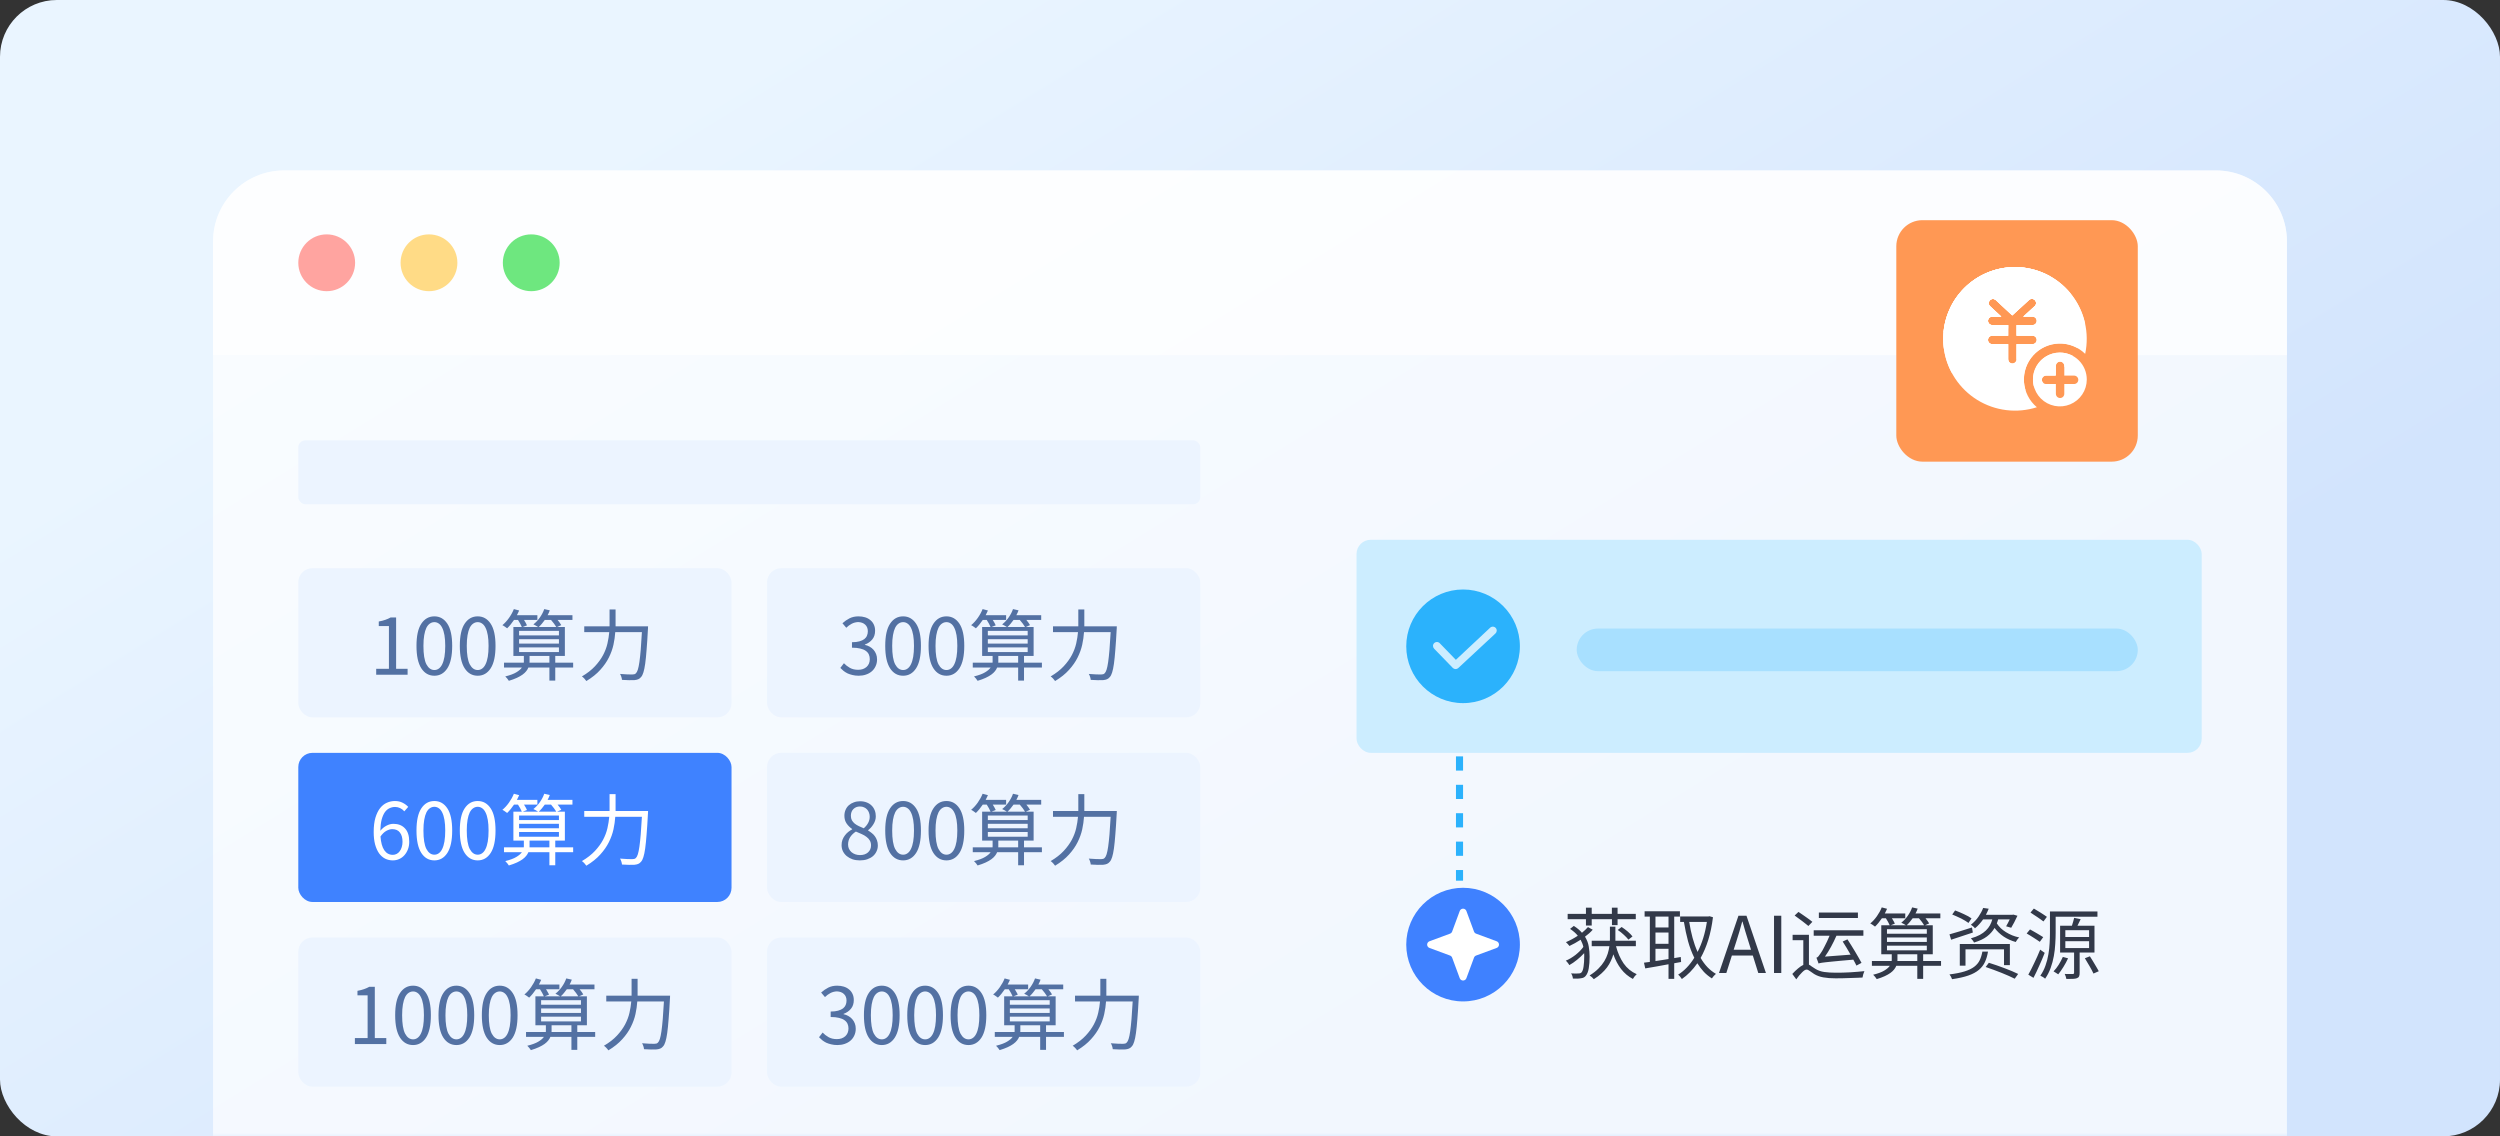 <svg width="352" height="160" viewBox="0 0 352 160" fill="none" xmlns="http://www.w3.org/2000/svg">
<rect x="0" y="0" width="352" height="160" fill="#333333" stroke="none"/>
<rect width="352" height="160" rx="8" fill="url(#paint0_linear_37_2016)"/>
<mask id="mask0_37_2016" style="mask-type:alpha" maskUnits="userSpaceOnUse" x="0" y="0" width="352" height="160">
<rect width="352" height="160" rx="8" fill="url(#paint1_linear_37_2016)"/>
</mask>
<g mask="url(#mask0_37_2016)">
<path d="M30 34C30 28.477 34.477 24 40 24H312C317.523 24 322 28.477 322 34V160H30V34Z" fill="white" fill-opacity="0.7"/>
<path d="M30 34C30 28.477 34.477 24 40 24H312C317.523 24 322 28.477 322 34V50H30V34Z" fill="white" fill-opacity="0.7"/>
<circle cx="46" cy="37" r="4" fill="#FFA4A0"/>
<circle cx="60.4" cy="37" r="4" fill="#FFDB86"/>
<circle cx="74.8" cy="37" r="4" fill="#6EE77F"/>
<rect x="42" y="80" width="61" height="21" rx="2" fill="#ECF4FF"/>
<path d="M57.39 94.164V95H52.968V94.164H54.761V88.147H53.331V87.509C53.69 87.443 54.002 87.362 54.266 87.267C54.537 87.172 54.783 87.062 55.003 86.937H55.773V94.164H57.39ZM63.668 90.941C63.668 92.342 63.44 93.394 62.986 94.098C62.531 94.795 61.922 95.143 61.16 95.143C60.39 95.143 59.777 94.795 59.323 94.098C58.868 93.394 58.641 92.342 58.641 90.941C58.641 89.54 58.868 88.499 59.323 87.817C59.777 87.128 60.39 86.783 61.16 86.783C61.922 86.783 62.531 87.128 62.986 87.817C63.44 88.499 63.668 89.54 63.668 90.941ZM59.62 90.941C59.62 92.129 59.759 92.994 60.038 93.537C60.324 94.072 60.698 94.34 61.16 94.34C61.387 94.34 61.592 94.274 61.776 94.142C61.966 94.01 62.128 93.808 62.26 93.537C62.399 93.258 62.505 92.906 62.579 92.481C62.652 92.048 62.689 91.535 62.689 90.941C62.689 90.354 62.652 89.852 62.579 89.434C62.505 89.009 62.399 88.66 62.26 88.389C62.128 88.118 61.966 87.92 61.776 87.795C61.592 87.663 61.387 87.597 61.16 87.597C60.932 87.597 60.723 87.663 60.533 87.795C60.342 87.92 60.177 88.118 60.038 88.389C59.906 88.66 59.803 89.009 59.73 89.434C59.656 89.852 59.62 90.354 59.62 90.941ZM69.769 90.941C69.769 92.342 69.542 93.394 69.087 94.098C68.632 94.795 68.024 95.143 67.261 95.143C66.491 95.143 65.879 94.795 65.424 94.098C64.969 93.394 64.742 92.342 64.742 90.941C64.742 89.54 64.969 88.499 65.424 87.817C65.879 87.128 66.491 86.783 67.261 86.783C68.024 86.783 68.632 87.128 69.087 87.817C69.542 88.499 69.769 89.54 69.769 90.941ZM65.721 90.941C65.721 92.129 65.861 92.994 66.139 93.537C66.425 94.072 66.799 94.34 67.261 94.34C67.489 94.34 67.694 94.274 67.877 94.142C68.068 94.01 68.229 93.808 68.361 93.537C68.501 93.258 68.607 92.906 68.68 92.481C68.754 92.048 68.79 91.535 68.79 90.941C68.79 90.354 68.754 89.852 68.68 89.434C68.607 89.009 68.501 88.66 68.361 88.389C68.229 88.118 68.068 87.92 67.877 87.795C67.694 87.663 67.489 87.597 67.261 87.597C67.034 87.597 66.825 87.663 66.634 87.795C66.444 87.92 66.278 88.118 66.139 88.389C66.007 88.66 65.904 89.009 65.831 89.434C65.758 89.852 65.721 90.354 65.721 90.941ZM74.397 93.988C74.331 94.157 74.232 94.325 74.1 94.494C73.968 94.663 73.792 94.828 73.572 94.989C73.359 95.143 73.095 95.293 72.78 95.44C72.464 95.587 72.087 95.726 71.647 95.858C71.588 95.763 71.511 95.656 71.416 95.539C71.32 95.422 71.229 95.323 71.141 95.242C71.823 95.073 72.343 94.879 72.703 94.659C73.069 94.439 73.33 94.215 73.484 93.988H70.965V93.306H73.748C73.755 93.262 73.759 93.222 73.759 93.185C73.759 93.148 73.759 93.112 73.759 93.075V92.36H72.285V88.279H73.473C73.414 88.147 73.337 87.989 73.242 87.806C73.146 87.623 73.044 87.45 72.934 87.289H72.373C72.219 87.516 72.061 87.729 71.9 87.927C71.738 88.125 71.573 88.305 71.405 88.466C71.324 88.407 71.218 88.33 71.086 88.235C70.954 88.14 70.836 88.07 70.734 88.026C71.071 87.747 71.383 87.406 71.669 87.003C71.955 86.6 72.182 86.185 72.351 85.76L73.099 85.958C73.047 86.068 72.996 86.178 72.945 86.288C72.893 86.398 72.838 86.508 72.78 86.618H75.662V87.289H73.781C73.869 87.421 73.949 87.557 74.023 87.696C74.103 87.828 74.162 87.945 74.199 88.048L73.605 88.279H75.761C75.665 88.213 75.555 88.147 75.431 88.081C75.306 88.008 75.196 87.953 75.101 87.916C75.438 87.652 75.739 87.333 76.003 86.959C76.274 86.578 76.483 86.178 76.63 85.76L77.411 85.936C77.367 86.053 77.319 86.171 77.268 86.288C77.216 86.398 77.161 86.508 77.103 86.618H80.601V87.289H78.511C78.621 87.414 78.72 87.542 78.808 87.674C78.896 87.799 78.969 87.912 79.028 88.015L78.445 88.279H79.534V92.36H78.181V93.306H80.7V93.988H78.181V95.825H77.356V93.988H74.397ZM76.707 87.289C76.575 87.48 76.435 87.659 76.289 87.828C76.149 87.997 76.006 88.147 75.86 88.279H78.324C78.243 88.14 78.137 87.982 78.005 87.806C77.873 87.623 77.733 87.45 77.587 87.289H76.707ZM73.088 89.467H78.698V88.829H73.088V89.467ZM73.088 90.622H78.698V89.995H73.088V90.622ZM73.088 91.81H78.698V91.15H73.088V91.81ZM74.562 93.075C74.562 93.112 74.562 93.152 74.562 93.196C74.562 93.233 74.558 93.269 74.551 93.306H77.356V92.36H74.562V93.075ZM86.629 89.005C86.592 89.577 86.508 90.167 86.376 90.776C86.244 91.377 86.027 91.979 85.727 92.58C85.433 93.174 85.03 93.753 84.517 94.318C84.011 94.883 83.358 95.407 82.559 95.891C82.493 95.788 82.397 95.671 82.273 95.539C82.148 95.407 82.034 95.308 81.932 95.242C82.68 94.802 83.292 94.325 83.769 93.812C84.245 93.299 84.627 92.774 84.913 92.239C85.199 91.696 85.404 91.15 85.529 90.6C85.653 90.05 85.738 89.518 85.782 89.005H82.262V88.191H85.826V85.815H86.673V88.191H91.249C91.249 88.25 91.245 88.305 91.238 88.356C91.238 88.407 91.238 88.455 91.238 88.499C91.238 88.543 91.234 88.583 91.227 88.62C91.168 89.749 91.106 90.706 91.04 91.491C90.981 92.276 90.915 92.932 90.842 93.46C90.768 93.981 90.684 94.388 90.589 94.681C90.501 94.967 90.394 95.18 90.27 95.319C90.145 95.473 90.009 95.579 89.863 95.638C89.723 95.697 89.547 95.737 89.335 95.759C89.144 95.774 88.887 95.777 88.565 95.77C88.242 95.763 87.912 95.748 87.575 95.726C87.567 95.601 87.538 95.462 87.487 95.308C87.443 95.154 87.38 95.015 87.3 94.89C87.674 94.927 88.018 94.949 88.334 94.956C88.656 94.963 88.887 94.967 89.027 94.967C89.144 94.967 89.239 94.956 89.313 94.934C89.393 94.912 89.467 94.868 89.533 94.802C89.635 94.707 89.727 94.534 89.808 94.285C89.888 94.028 89.962 93.673 90.028 93.218C90.094 92.756 90.156 92.18 90.215 91.491C90.273 90.802 90.328 89.973 90.38 89.005H86.629Z" fill="#5371A3"/>
<rect x="42" y="106" width="61" height="21" rx="2" fill="#3F82FF"/>
<path d="M57.621 118.525C57.621 118.914 57.559 119.269 57.434 119.592C57.309 119.915 57.141 120.193 56.928 120.428C56.723 120.655 56.481 120.831 56.202 120.956C55.923 121.081 55.626 121.143 55.311 121.143C54.922 121.143 54.563 121.062 54.233 120.901C53.903 120.732 53.617 120.483 53.375 120.153C53.14 119.816 52.953 119.398 52.814 118.899C52.682 118.4 52.616 117.817 52.616 117.15C52.616 116.358 52.697 115.687 52.858 115.137C53.027 114.58 53.247 114.129 53.518 113.784C53.797 113.432 54.116 113.179 54.475 113.025C54.834 112.864 55.208 112.783 55.597 112.783C56.015 112.783 56.378 112.864 56.686 113.025C56.994 113.179 57.258 113.373 57.478 113.608L56.928 114.235C56.767 114.044 56.572 113.894 56.345 113.784C56.118 113.674 55.879 113.619 55.63 113.619C55.359 113.619 55.098 113.678 54.849 113.795C54.6 113.905 54.38 114.092 54.189 114.356C54.006 114.62 53.855 114.965 53.738 115.39C53.628 115.815 53.566 116.343 53.551 116.974C53.8 116.666 54.086 116.428 54.409 116.259C54.739 116.083 55.065 115.995 55.388 115.995C56.077 115.995 56.62 116.208 57.016 116.633C57.419 117.051 57.621 117.682 57.621 118.525ZM53.573 117.777C53.632 118.62 53.808 119.262 54.101 119.702C54.402 120.142 54.805 120.362 55.311 120.362C55.502 120.362 55.681 120.318 55.85 120.23C56.019 120.142 56.162 120.017 56.279 119.856C56.404 119.695 56.499 119.5 56.565 119.273C56.638 119.046 56.675 118.796 56.675 118.525C56.675 117.975 56.554 117.542 56.312 117.227C56.077 116.904 55.714 116.743 55.223 116.743C54.966 116.743 54.691 116.824 54.398 116.985C54.112 117.139 53.837 117.403 53.573 117.777ZM63.668 116.941C63.668 118.342 63.44 119.394 62.986 120.098C62.531 120.795 61.922 121.143 61.16 121.143C60.39 121.143 59.777 120.795 59.323 120.098C58.868 119.394 58.641 118.342 58.641 116.941C58.641 115.54 58.868 114.499 59.323 113.817C59.777 113.128 60.39 112.783 61.16 112.783C61.922 112.783 62.531 113.128 62.986 113.817C63.44 114.499 63.668 115.54 63.668 116.941ZM59.62 116.941C59.62 118.129 59.759 118.994 60.038 119.537C60.324 120.072 60.698 120.34 61.16 120.34C61.387 120.34 61.592 120.274 61.776 120.142C61.966 120.01 62.128 119.808 62.26 119.537C62.399 119.258 62.505 118.906 62.579 118.481C62.652 118.048 62.689 117.535 62.689 116.941C62.689 116.354 62.652 115.852 62.579 115.434C62.505 115.009 62.399 114.66 62.26 114.389C62.128 114.118 61.966 113.92 61.776 113.795C61.592 113.663 61.387 113.597 61.16 113.597C60.932 113.597 60.723 113.663 60.533 113.795C60.342 113.92 60.177 114.118 60.038 114.389C59.906 114.66 59.803 115.009 59.73 115.434C59.656 115.852 59.62 116.354 59.62 116.941ZM69.769 116.941C69.769 118.342 69.542 119.394 69.087 120.098C68.632 120.795 68.024 121.143 67.261 121.143C66.491 121.143 65.879 120.795 65.424 120.098C64.969 119.394 64.742 118.342 64.742 116.941C64.742 115.54 64.969 114.499 65.424 113.817C65.879 113.128 66.491 112.783 67.261 112.783C68.024 112.783 68.632 113.128 69.087 113.817C69.542 114.499 69.769 115.54 69.769 116.941ZM65.721 116.941C65.721 118.129 65.861 118.994 66.139 119.537C66.425 120.072 66.799 120.34 67.261 120.34C67.489 120.34 67.694 120.274 67.877 120.142C68.068 120.01 68.229 119.808 68.361 119.537C68.501 119.258 68.607 118.906 68.68 118.481C68.754 118.048 68.79 117.535 68.79 116.941C68.79 116.354 68.754 115.852 68.68 115.434C68.607 115.009 68.501 114.66 68.361 114.389C68.229 114.118 68.068 113.92 67.877 113.795C67.694 113.663 67.489 113.597 67.261 113.597C67.034 113.597 66.825 113.663 66.634 113.795C66.444 113.92 66.278 114.118 66.139 114.389C66.007 114.66 65.904 115.009 65.831 115.434C65.758 115.852 65.721 116.354 65.721 116.941ZM74.397 119.988C74.331 120.157 74.232 120.325 74.1 120.494C73.968 120.663 73.792 120.828 73.572 120.989C73.359 121.143 73.095 121.293 72.78 121.44C72.464 121.587 72.087 121.726 71.647 121.858C71.588 121.763 71.511 121.656 71.416 121.539C71.32 121.422 71.229 121.323 71.141 121.242C71.823 121.073 72.343 120.879 72.703 120.659C73.069 120.439 73.33 120.215 73.484 119.988H70.965V119.306H73.748C73.755 119.262 73.759 119.222 73.759 119.185C73.759 119.148 73.759 119.112 73.759 119.075V118.36H72.285V114.279H73.473C73.414 114.147 73.337 113.989 73.242 113.806C73.146 113.623 73.044 113.45 72.934 113.289H72.373C72.219 113.516 72.061 113.729 71.9 113.927C71.738 114.125 71.573 114.305 71.405 114.466C71.324 114.407 71.218 114.33 71.086 114.235C70.954 114.14 70.836 114.07 70.734 114.026C71.071 113.747 71.383 113.406 71.669 113.003C71.955 112.6 72.182 112.185 72.351 111.76L73.099 111.958C73.047 112.068 72.996 112.178 72.945 112.288C72.893 112.398 72.838 112.508 72.78 112.618H75.662V113.289H73.781C73.869 113.421 73.949 113.557 74.023 113.696C74.103 113.828 74.162 113.945 74.199 114.048L73.605 114.279H75.761C75.665 114.213 75.555 114.147 75.431 114.081C75.306 114.008 75.196 113.953 75.101 113.916C75.438 113.652 75.739 113.333 76.003 112.959C76.274 112.578 76.483 112.178 76.63 111.76L77.411 111.936C77.367 112.053 77.319 112.171 77.268 112.288C77.216 112.398 77.161 112.508 77.103 112.618H80.601V113.289H78.511C78.621 113.414 78.72 113.542 78.808 113.674C78.896 113.799 78.969 113.912 79.028 114.015L78.445 114.279H79.534V118.36H78.181V119.306H80.7V119.988H78.181V121.825H77.356V119.988H74.397ZM76.707 113.289C76.575 113.48 76.435 113.659 76.289 113.828C76.149 113.997 76.006 114.147 75.86 114.279H78.324C78.243 114.14 78.137 113.982 78.005 113.806C77.873 113.623 77.733 113.45 77.587 113.289H76.707ZM73.088 115.467H78.698V114.829H73.088V115.467ZM73.088 116.622H78.698V115.995H73.088V116.622ZM73.088 117.81H78.698V117.15H73.088V117.81ZM74.562 119.075C74.562 119.112 74.562 119.152 74.562 119.196C74.562 119.233 74.558 119.269 74.551 119.306H77.356V118.36H74.562V119.075ZM86.629 115.005C86.592 115.577 86.508 116.167 86.376 116.776C86.244 117.377 86.027 117.979 85.727 118.58C85.433 119.174 85.03 119.753 84.517 120.318C84.011 120.883 83.358 121.407 82.559 121.891C82.493 121.788 82.397 121.671 82.273 121.539C82.148 121.407 82.034 121.308 81.932 121.242C82.68 120.802 83.292 120.325 83.769 119.812C84.245 119.299 84.627 118.774 84.913 118.239C85.199 117.696 85.404 117.15 85.529 116.6C85.653 116.05 85.738 115.518 85.782 115.005H82.262V114.191H85.826V111.815H86.673V114.191H91.249C91.249 114.25 91.245 114.305 91.238 114.356C91.238 114.407 91.238 114.455 91.238 114.499C91.238 114.543 91.234 114.583 91.227 114.62C91.168 115.749 91.106 116.706 91.04 117.491C90.981 118.276 90.915 118.932 90.842 119.46C90.768 119.981 90.684 120.388 90.589 120.681C90.501 120.967 90.394 121.18 90.27 121.319C90.145 121.473 90.009 121.579 89.863 121.638C89.723 121.697 89.547 121.737 89.335 121.759C89.144 121.774 88.887 121.777 88.565 121.77C88.242 121.763 87.912 121.748 87.575 121.726C87.567 121.601 87.538 121.462 87.487 121.308C87.443 121.154 87.38 121.015 87.3 120.89C87.674 120.927 88.018 120.949 88.334 120.956C88.656 120.963 88.887 120.967 89.027 120.967C89.144 120.967 89.239 120.956 89.313 120.934C89.393 120.912 89.467 120.868 89.533 120.802C89.635 120.707 89.727 120.534 89.808 120.285C89.888 120.028 89.962 119.673 90.028 119.218C90.094 118.756 90.156 118.18 90.215 117.491C90.273 116.802 90.328 115.973 90.38 115.005H86.629Z" fill="white"/>
<rect x="42" y="132" width="61" height="21" rx="2" fill="#ECF4FF"/>
<path d="M54.39 146.164V147H49.968V146.164H51.761V140.147H50.331V139.509C50.69 139.443 51.002 139.362 51.266 139.267C51.537 139.172 51.783 139.062 52.003 138.937H52.773V146.164H54.39ZM60.668 142.941C60.668 144.342 60.44 145.394 59.986 146.098C59.531 146.795 58.922 147.143 58.16 147.143C57.39 147.143 56.777 146.795 56.323 146.098C55.868 145.394 55.641 144.342 55.641 142.941C55.641 141.54 55.868 140.499 56.323 139.817C56.777 139.128 57.39 138.783 58.16 138.783C58.922 138.783 59.531 139.128 59.986 139.817C60.44 140.499 60.668 141.54 60.668 142.941ZM56.62 142.941C56.62 144.129 56.759 144.994 57.038 145.537C57.324 146.072 57.698 146.34 58.16 146.34C58.387 146.34 58.592 146.274 58.776 146.142C58.966 146.01 59.128 145.808 59.26 145.537C59.399 145.258 59.505 144.906 59.579 144.481C59.652 144.048 59.689 143.535 59.689 142.941C59.689 142.354 59.652 141.852 59.579 141.434C59.505 141.009 59.399 140.66 59.26 140.389C59.128 140.118 58.966 139.92 58.776 139.795C58.592 139.663 58.387 139.597 58.16 139.597C57.932 139.597 57.723 139.663 57.533 139.795C57.342 139.92 57.177 140.118 57.038 140.389C56.906 140.66 56.803 141.009 56.73 141.434C56.656 141.852 56.62 142.354 56.62 142.941ZM66.769 142.941C66.769 144.342 66.542 145.394 66.087 146.098C65.632 146.795 65.024 147.143 64.261 147.143C63.491 147.143 62.879 146.795 62.424 146.098C61.969 145.394 61.742 144.342 61.742 142.941C61.742 141.54 61.969 140.499 62.424 139.817C62.879 139.128 63.491 138.783 64.261 138.783C65.024 138.783 65.632 139.128 66.087 139.817C66.542 140.499 66.769 141.54 66.769 142.941ZM62.721 142.941C62.721 144.129 62.861 144.994 63.139 145.537C63.425 146.072 63.799 146.34 64.261 146.34C64.489 146.34 64.694 146.274 64.877 146.142C65.068 146.01 65.229 145.808 65.361 145.537C65.501 145.258 65.607 144.906 65.68 144.481C65.754 144.048 65.79 143.535 65.79 142.941C65.79 142.354 65.754 141.852 65.68 141.434C65.607 141.009 65.501 140.66 65.361 140.389C65.229 140.118 65.068 139.92 64.877 139.795C64.694 139.663 64.489 139.597 64.261 139.597C64.034 139.597 63.825 139.663 63.634 139.795C63.444 139.92 63.279 140.118 63.139 140.389C63.007 140.66 62.904 141.009 62.831 141.434C62.758 141.852 62.721 142.354 62.721 142.941ZM72.871 142.941C72.871 144.342 72.643 145.394 72.189 146.098C71.734 146.795 71.125 147.143 70.363 147.143C69.593 147.143 68.98 146.795 68.526 146.098C68.071 145.394 67.844 144.342 67.844 142.941C67.844 141.54 68.071 140.499 68.526 139.817C68.98 139.128 69.593 138.783 70.363 138.783C71.125 138.783 71.734 139.128 72.189 139.817C72.643 140.499 72.871 141.54 72.871 142.941ZM68.823 142.941C68.823 144.129 68.962 144.994 69.241 145.537C69.527 146.072 69.901 146.34 70.363 146.34C70.59 146.34 70.795 146.274 70.979 146.142C71.169 146.01 71.331 145.808 71.463 145.537C71.602 145.258 71.708 144.906 71.782 144.481C71.855 144.048 71.892 143.535 71.892 142.941C71.892 142.354 71.855 141.852 71.782 141.434C71.708 141.009 71.602 140.66 71.463 140.389C71.331 140.118 71.169 139.92 70.979 139.795C70.795 139.663 70.59 139.597 70.363 139.597C70.135 139.597 69.926 139.663 69.736 139.795C69.545 139.92 69.38 140.118 69.241 140.389C69.109 140.66 69.006 141.009 68.933 141.434C68.859 141.852 68.823 142.354 68.823 142.941ZM77.498 145.988C77.432 146.157 77.333 146.325 77.201 146.494C77.069 146.663 76.893 146.828 76.673 146.989C76.461 147.143 76.197 147.293 75.881 147.44C75.566 147.587 75.188 147.726 74.748 147.858C74.69 147.763 74.613 147.656 74.517 147.539C74.422 147.422 74.33 147.323 74.242 147.242C74.924 147.073 75.445 146.879 75.804 146.659C76.171 146.439 76.431 146.215 76.585 145.988H74.066V145.306H76.849C76.857 145.262 76.86 145.222 76.86 145.185C76.86 145.148 76.86 145.112 76.86 145.075V144.36H75.386V140.279H76.574C76.516 140.147 76.439 139.989 76.343 139.806C76.248 139.623 76.145 139.45 76.035 139.289H75.474C75.32 139.516 75.163 139.729 75.001 139.927C74.84 140.125 74.675 140.305 74.506 140.466C74.426 140.407 74.319 140.33 74.187 140.235C74.055 140.14 73.938 140.07 73.835 140.026C74.173 139.747 74.484 139.406 74.77 139.003C75.056 138.6 75.284 138.185 75.452 137.76L76.2 137.958C76.149 138.068 76.098 138.178 76.046 138.288C75.995 138.398 75.94 138.508 75.881 138.618H78.763V139.289H76.882C76.97 139.421 77.051 139.557 77.124 139.696C77.205 139.828 77.264 139.945 77.3 140.048L76.706 140.279H78.862C78.767 140.213 78.657 140.147 78.532 140.081C78.408 140.008 78.298 139.953 78.202 139.916C78.54 139.652 78.84 139.333 79.104 138.959C79.376 138.578 79.585 138.178 79.731 137.76L80.512 137.936C80.468 138.053 80.421 138.171 80.369 138.288C80.318 138.398 80.263 138.508 80.204 138.618H83.702V139.289H81.612C81.722 139.414 81.821 139.542 81.909 139.674C81.997 139.799 82.071 139.912 82.129 140.015L81.546 140.279H82.635V144.36H81.282V145.306H83.801V145.988H81.282V147.825H80.457V145.988H77.498ZM79.808 139.289C79.676 139.48 79.537 139.659 79.39 139.828C79.251 139.997 79.108 140.147 78.961 140.279H81.425C81.345 140.14 81.238 139.982 81.106 139.806C80.974 139.623 80.835 139.45 80.688 139.289H79.808ZM76.189 141.467H81.799V140.829H76.189V141.467ZM76.189 142.622H81.799V141.995H76.189V142.622ZM76.189 143.81H81.799V143.15H76.189V143.81ZM77.663 145.075C77.663 145.112 77.663 145.152 77.663 145.196C77.663 145.233 77.66 145.269 77.652 145.306H80.457V144.36H77.663V145.075ZM89.73 141.005C89.694 141.577 89.609 142.167 89.477 142.776C89.345 143.377 89.129 143.979 88.828 144.58C88.535 145.174 88.132 145.753 87.618 146.318C87.112 146.883 86.46 147.407 85.66 147.891C85.594 147.788 85.499 147.671 85.374 147.539C85.25 147.407 85.136 147.308 85.033 147.242C85.781 146.802 86.394 146.325 86.87 145.812C87.347 145.299 87.728 144.774 88.014 144.239C88.3 143.696 88.506 143.15 88.63 142.6C88.755 142.05 88.839 141.518 88.883 141.005H85.363V140.191H88.927V137.815H89.774V140.191H94.35C94.35 140.25 94.347 140.305 94.339 140.356C94.339 140.407 94.339 140.455 94.339 140.499C94.339 140.543 94.336 140.583 94.328 140.62C94.27 141.749 94.207 142.706 94.141 143.491C94.083 144.276 94.017 144.932 93.943 145.46C93.87 145.981 93.786 146.388 93.69 146.681C93.602 146.967 93.496 147.18 93.371 147.319C93.247 147.473 93.111 147.579 92.964 147.638C92.825 147.697 92.649 147.737 92.436 147.759C92.246 147.774 91.989 147.777 91.666 147.77C91.344 147.763 91.014 147.748 90.676 147.726C90.669 147.601 90.64 147.462 90.588 147.308C90.544 147.154 90.482 147.015 90.401 146.89C90.775 146.927 91.12 146.949 91.435 146.956C91.758 146.963 91.989 146.967 92.128 146.967C92.246 146.967 92.341 146.956 92.414 146.934C92.495 146.912 92.568 146.868 92.634 146.802C92.737 146.707 92.829 146.534 92.909 146.285C92.99 146.028 93.063 145.673 93.129 145.218C93.195 144.756 93.258 144.18 93.316 143.491C93.375 142.802 93.43 141.973 93.481 141.005H89.73Z" fill="#5371A3"/>
<rect x="108" y="80" width="61" height="21" rx="2" fill="#ECF4FF"/>
<path d="M123.489 92.844C123.489 93.203 123.419 93.526 123.28 93.812C123.148 94.098 122.965 94.34 122.73 94.538C122.495 94.736 122.22 94.886 121.905 94.989C121.597 95.092 121.263 95.143 120.904 95.143C120.589 95.143 120.299 95.11 120.035 95.044C119.778 94.985 119.544 94.908 119.331 94.813C119.126 94.71 118.939 94.593 118.77 94.461C118.601 94.322 118.451 94.182 118.319 94.043L118.825 93.383C119.06 93.632 119.338 93.849 119.661 94.032C119.984 94.215 120.372 94.307 120.827 94.307C121.069 94.307 121.289 94.274 121.487 94.208C121.685 94.135 121.857 94.036 122.004 93.911C122.151 93.779 122.264 93.621 122.345 93.438C122.426 93.247 122.466 93.038 122.466 92.811C122.466 92.569 122.422 92.349 122.334 92.151C122.246 91.953 122.103 91.784 121.905 91.645C121.707 91.498 121.447 91.388 121.124 91.315C120.809 91.234 120.42 91.194 119.958 91.194V90.424C120.376 90.424 120.724 90.384 121.003 90.303C121.289 90.222 121.52 90.116 121.696 89.984C121.872 89.845 121.997 89.683 122.07 89.5C122.151 89.309 122.191 89.104 122.191 88.884C122.191 88.488 122.066 88.176 121.817 87.949C121.575 87.722 121.245 87.601 120.827 87.586C120.497 87.601 120.193 87.681 119.914 87.828C119.635 87.975 119.382 88.162 119.155 88.389L118.616 87.751C118.924 87.472 119.258 87.241 119.617 87.058C119.984 86.875 120.402 86.783 120.871 86.783C121.208 86.783 121.52 86.827 121.806 86.915C122.092 87.003 122.338 87.135 122.543 87.311C122.756 87.48 122.921 87.692 123.038 87.949C123.155 88.198 123.214 88.484 123.214 88.807C123.214 89.298 123.082 89.705 122.818 90.028C122.554 90.351 122.206 90.593 121.773 90.754V90.798C122.015 90.849 122.239 90.934 122.444 91.051C122.657 91.168 122.84 91.315 122.994 91.491C123.148 91.667 123.269 91.869 123.357 92.096C123.445 92.316 123.489 92.565 123.489 92.844ZM129.668 90.941C129.668 92.342 129.44 93.394 128.986 94.098C128.531 94.795 127.922 95.143 127.16 95.143C126.39 95.143 125.777 94.795 125.323 94.098C124.868 93.394 124.641 92.342 124.641 90.941C124.641 89.54 124.868 88.499 125.323 87.817C125.777 87.128 126.39 86.783 127.16 86.783C127.922 86.783 128.531 87.128 128.986 87.817C129.44 88.499 129.668 89.54 129.668 90.941ZM125.62 90.941C125.62 92.129 125.759 92.994 126.038 93.537C126.324 94.072 126.698 94.34 127.16 94.34C127.387 94.34 127.592 94.274 127.776 94.142C127.966 94.01 128.128 93.808 128.26 93.537C128.399 93.258 128.505 92.906 128.579 92.481C128.652 92.048 128.689 91.535 128.689 90.941C128.689 90.354 128.652 89.852 128.579 89.434C128.505 89.009 128.399 88.66 128.26 88.389C128.128 88.118 127.966 87.92 127.776 87.795C127.592 87.663 127.387 87.597 127.16 87.597C126.932 87.597 126.723 87.663 126.533 87.795C126.342 87.92 126.177 88.118 126.038 88.389C125.906 88.66 125.803 89.009 125.73 89.434C125.656 89.852 125.62 90.354 125.62 90.941ZM135.769 90.941C135.769 92.342 135.542 93.394 135.087 94.098C134.632 94.795 134.024 95.143 133.261 95.143C132.491 95.143 131.879 94.795 131.424 94.098C130.969 93.394 130.742 92.342 130.742 90.941C130.742 89.54 130.969 88.499 131.424 87.817C131.879 87.128 132.491 86.783 133.261 86.783C134.024 86.783 134.632 87.128 135.087 87.817C135.542 88.499 135.769 89.54 135.769 90.941ZM131.721 90.941C131.721 92.129 131.86 92.994 132.139 93.537C132.425 94.072 132.799 94.34 133.261 94.34C133.488 94.34 133.694 94.274 133.877 94.142C134.068 94.01 134.229 93.808 134.361 93.537C134.5 93.258 134.607 92.906 134.68 92.481C134.753 92.048 134.79 91.535 134.79 90.941C134.79 90.354 134.753 89.852 134.68 89.434C134.607 89.009 134.5 88.66 134.361 88.389C134.229 88.118 134.068 87.92 133.877 87.795C133.694 87.663 133.488 87.597 133.261 87.597C133.034 87.597 132.825 87.663 132.634 87.795C132.443 87.92 132.278 88.118 132.139 88.389C132.007 88.66 131.904 89.009 131.831 89.434C131.758 89.852 131.721 90.354 131.721 90.941ZM140.397 93.988C140.331 94.157 140.232 94.325 140.1 94.494C139.968 94.663 139.792 94.828 139.572 94.989C139.359 95.143 139.095 95.293 138.78 95.44C138.464 95.587 138.087 95.726 137.647 95.858C137.588 95.763 137.511 95.656 137.416 95.539C137.32 95.422 137.229 95.323 137.141 95.242C137.823 95.073 138.343 94.879 138.703 94.659C139.069 94.439 139.33 94.215 139.484 93.988H136.965V93.306H139.748C139.755 93.262 139.759 93.222 139.759 93.185C139.759 93.148 139.759 93.112 139.759 93.075V92.36H138.285V88.279H139.473C139.414 88.147 139.337 87.989 139.242 87.806C139.146 87.623 139.044 87.45 138.934 87.289H138.373C138.219 87.516 138.061 87.729 137.9 87.927C137.738 88.125 137.573 88.305 137.405 88.466C137.324 88.407 137.218 88.33 137.086 88.235C136.954 88.14 136.836 88.07 136.734 88.026C137.071 87.747 137.383 87.406 137.669 87.003C137.955 86.6 138.182 86.185 138.351 85.76L139.099 85.958C139.047 86.068 138.996 86.178 138.945 86.288C138.893 86.398 138.838 86.508 138.78 86.618H141.662V87.289H139.781C139.869 87.421 139.949 87.557 140.023 87.696C140.103 87.828 140.162 87.945 140.199 88.048L139.605 88.279H141.761C141.665 88.213 141.555 88.147 141.431 88.081C141.306 88.008 141.196 87.953 141.101 87.916C141.438 87.652 141.739 87.333 142.003 86.959C142.274 86.578 142.483 86.178 142.63 85.76L143.411 85.936C143.367 86.053 143.319 86.171 143.268 86.288C143.216 86.398 143.161 86.508 143.103 86.618H146.601V87.289H144.511C144.621 87.414 144.72 87.542 144.808 87.674C144.896 87.799 144.969 87.912 145.028 88.015L144.445 88.279H145.534V92.36H144.181V93.306H146.7V93.988H144.181V95.825H143.356V93.988H140.397ZM142.707 87.289C142.575 87.48 142.435 87.659 142.289 87.828C142.149 87.997 142.006 88.147 141.86 88.279H144.324C144.243 88.14 144.137 87.982 144.005 87.806C143.873 87.623 143.733 87.45 143.587 87.289H142.707ZM139.088 89.467H144.698V88.829H139.088V89.467ZM139.088 90.622H144.698V89.995H139.088V90.622ZM139.088 91.81H144.698V91.15H139.088V91.81ZM140.562 93.075C140.562 93.112 140.562 93.152 140.562 93.196C140.562 93.233 140.558 93.269 140.551 93.306H143.356V92.36H140.562V93.075ZM152.629 89.005C152.592 89.577 152.508 90.167 152.376 90.776C152.244 91.377 152.027 91.979 151.727 92.58C151.433 93.174 151.03 93.753 150.517 94.318C150.011 94.883 149.358 95.407 148.559 95.891C148.493 95.788 148.397 95.671 148.273 95.539C148.148 95.407 148.034 95.308 147.932 95.242C148.68 94.802 149.292 94.325 149.769 93.812C150.245 93.299 150.627 92.774 150.913 92.239C151.199 91.696 151.404 91.15 151.529 90.6C151.653 90.05 151.738 89.518 151.782 89.005H148.262V88.191H151.826V85.815H152.673V88.191H157.249C157.249 88.25 157.245 88.305 157.238 88.356C157.238 88.407 157.238 88.455 157.238 88.499C157.238 88.543 157.234 88.583 157.227 88.62C157.168 89.749 157.106 90.706 157.04 91.491C156.981 92.276 156.915 92.932 156.842 93.46C156.768 93.981 156.684 94.388 156.589 94.681C156.501 94.967 156.394 95.18 156.27 95.319C156.145 95.473 156.009 95.579 155.863 95.638C155.723 95.697 155.547 95.737 155.335 95.759C155.144 95.774 154.887 95.777 154.565 95.77C154.242 95.763 153.912 95.748 153.575 95.726C153.567 95.601 153.538 95.462 153.487 95.308C153.443 95.154 153.38 95.015 153.3 94.89C153.674 94.927 154.018 94.949 154.334 94.956C154.656 94.963 154.887 94.967 155.027 94.967C155.144 94.967 155.239 94.956 155.313 94.934C155.393 94.912 155.467 94.868 155.533 94.802C155.635 94.707 155.727 94.534 155.808 94.285C155.888 94.028 155.962 93.673 156.028 93.218C156.094 92.756 156.156 92.18 156.215 91.491C156.273 90.802 156.328 89.973 156.38 89.005H152.629Z" fill="#5371A3"/>
<rect x="108" y="106" width="61" height="21" rx="2" fill="#ECF4FF"/>
<path d="M123.599 119.053C123.599 119.346 123.537 119.621 123.412 119.878C123.295 120.135 123.126 120.358 122.906 120.549C122.686 120.732 122.418 120.879 122.103 120.989C121.795 121.092 121.45 121.143 121.069 121.143C120.695 121.143 120.35 121.092 120.035 120.989C119.727 120.879 119.456 120.729 119.221 120.538C118.994 120.347 118.814 120.12 118.682 119.856C118.557 119.592 118.495 119.306 118.495 118.998C118.495 118.727 118.535 118.477 118.616 118.25C118.704 118.023 118.818 117.817 118.957 117.634C119.096 117.443 119.254 117.278 119.43 117.139C119.613 116.992 119.797 116.871 119.98 116.776V116.721C119.679 116.516 119.423 116.263 119.21 115.962C118.997 115.654 118.891 115.287 118.891 114.862C118.891 114.554 118.946 114.275 119.056 114.026C119.166 113.769 119.32 113.553 119.518 113.377C119.716 113.201 119.951 113.065 120.222 112.97C120.493 112.867 120.787 112.816 121.102 112.816C121.447 112.816 121.755 112.871 122.026 112.981C122.297 113.084 122.528 113.23 122.719 113.421C122.91 113.604 123.056 113.828 123.159 114.092C123.262 114.349 123.313 114.631 123.313 114.939C123.313 115.152 123.28 115.357 123.214 115.555C123.148 115.746 123.06 115.925 122.95 116.094C122.847 116.255 122.734 116.406 122.609 116.545C122.484 116.677 122.36 116.791 122.235 116.886V116.941C122.411 117.044 122.58 117.161 122.741 117.293C122.91 117.418 123.056 117.568 123.181 117.744C123.306 117.913 123.405 118.103 123.478 118.316C123.559 118.529 123.599 118.774 123.599 119.053ZM119.804 114.862C119.804 115.104 119.852 115.317 119.947 115.5C120.05 115.676 120.185 115.834 120.354 115.973C120.523 116.105 120.717 116.222 120.937 116.325C121.157 116.428 121.384 116.527 121.619 116.622C122.176 116.131 122.455 115.588 122.455 114.994C122.455 114.796 122.422 114.609 122.356 114.433C122.297 114.257 122.209 114.107 122.092 113.982C121.975 113.85 121.832 113.747 121.663 113.674C121.494 113.593 121.3 113.553 121.08 113.553C120.706 113.553 120.398 113.674 120.156 113.916C119.921 114.151 119.804 114.466 119.804 114.862ZM119.408 118.91C119.408 119.123 119.448 119.321 119.529 119.504C119.617 119.687 119.734 119.845 119.881 119.977C120.035 120.109 120.215 120.212 120.42 120.285C120.625 120.358 120.849 120.395 121.091 120.395C121.553 120.395 121.927 120.27 122.213 120.021C122.499 119.764 122.642 119.434 122.642 119.031C122.642 118.76 122.583 118.529 122.466 118.338C122.356 118.147 122.202 117.979 122.004 117.832C121.806 117.678 121.579 117.546 121.322 117.436C121.065 117.319 120.794 117.201 120.508 117.084C120.178 117.297 119.91 117.557 119.705 117.865C119.507 118.173 119.408 118.521 119.408 118.91ZM129.668 116.941C129.668 118.342 129.44 119.394 128.986 120.098C128.531 120.795 127.922 121.143 127.16 121.143C126.39 121.143 125.777 120.795 125.323 120.098C124.868 119.394 124.641 118.342 124.641 116.941C124.641 115.54 124.868 114.499 125.323 113.817C125.777 113.128 126.39 112.783 127.16 112.783C127.922 112.783 128.531 113.128 128.986 113.817C129.44 114.499 129.668 115.54 129.668 116.941ZM125.62 116.941C125.62 118.129 125.759 118.994 126.038 119.537C126.324 120.072 126.698 120.34 127.16 120.34C127.387 120.34 127.592 120.274 127.776 120.142C127.966 120.01 128.128 119.808 128.26 119.537C128.399 119.258 128.505 118.906 128.579 118.481C128.652 118.048 128.689 117.535 128.689 116.941C128.689 116.354 128.652 115.852 128.579 115.434C128.505 115.009 128.399 114.66 128.26 114.389C128.128 114.118 127.966 113.92 127.776 113.795C127.592 113.663 127.387 113.597 127.16 113.597C126.932 113.597 126.723 113.663 126.533 113.795C126.342 113.92 126.177 114.118 126.038 114.389C125.906 114.66 125.803 115.009 125.73 115.434C125.656 115.852 125.62 116.354 125.62 116.941ZM135.769 116.941C135.769 118.342 135.542 119.394 135.087 120.098C134.632 120.795 134.024 121.143 133.261 121.143C132.491 121.143 131.879 120.795 131.424 120.098C130.969 119.394 130.742 118.342 130.742 116.941C130.742 115.54 130.969 114.499 131.424 113.817C131.879 113.128 132.491 112.783 133.261 112.783C134.024 112.783 134.632 113.128 135.087 113.817C135.542 114.499 135.769 115.54 135.769 116.941ZM131.721 116.941C131.721 118.129 131.86 118.994 132.139 119.537C132.425 120.072 132.799 120.34 133.261 120.34C133.488 120.34 133.694 120.274 133.877 120.142C134.068 120.01 134.229 119.808 134.361 119.537C134.5 119.258 134.607 118.906 134.68 118.481C134.753 118.048 134.79 117.535 134.79 116.941C134.79 116.354 134.753 115.852 134.68 115.434C134.607 115.009 134.5 114.66 134.361 114.389C134.229 114.118 134.068 113.92 133.877 113.795C133.694 113.663 133.488 113.597 133.261 113.597C133.034 113.597 132.825 113.663 132.634 113.795C132.443 113.92 132.278 114.118 132.139 114.389C132.007 114.66 131.904 115.009 131.831 115.434C131.758 115.852 131.721 116.354 131.721 116.941ZM140.397 119.988C140.331 120.157 140.232 120.325 140.1 120.494C139.968 120.663 139.792 120.828 139.572 120.989C139.359 121.143 139.095 121.293 138.78 121.44C138.464 121.587 138.087 121.726 137.647 121.858C137.588 121.763 137.511 121.656 137.416 121.539C137.32 121.422 137.229 121.323 137.141 121.242C137.823 121.073 138.343 120.879 138.703 120.659C139.069 120.439 139.33 120.215 139.484 119.988H136.965V119.306H139.748C139.755 119.262 139.759 119.222 139.759 119.185C139.759 119.148 139.759 119.112 139.759 119.075V118.36H138.285V114.279H139.473C139.414 114.147 139.337 113.989 139.242 113.806C139.146 113.623 139.044 113.45 138.934 113.289H138.373C138.219 113.516 138.061 113.729 137.9 113.927C137.738 114.125 137.573 114.305 137.405 114.466C137.324 114.407 137.218 114.33 137.086 114.235C136.954 114.14 136.836 114.07 136.734 114.026C137.071 113.747 137.383 113.406 137.669 113.003C137.955 112.6 138.182 112.185 138.351 111.76L139.099 111.958C139.047 112.068 138.996 112.178 138.945 112.288C138.893 112.398 138.838 112.508 138.78 112.618H141.662V113.289H139.781C139.869 113.421 139.949 113.557 140.023 113.696C140.103 113.828 140.162 113.945 140.199 114.048L139.605 114.279H141.761C141.665 114.213 141.555 114.147 141.431 114.081C141.306 114.008 141.196 113.953 141.101 113.916C141.438 113.652 141.739 113.333 142.003 112.959C142.274 112.578 142.483 112.178 142.63 111.76L143.411 111.936C143.367 112.053 143.319 112.171 143.268 112.288C143.216 112.398 143.161 112.508 143.103 112.618H146.601V113.289H144.511C144.621 113.414 144.72 113.542 144.808 113.674C144.896 113.799 144.969 113.912 145.028 114.015L144.445 114.279H145.534V118.36H144.181V119.306H146.7V119.988H144.181V121.825H143.356V119.988H140.397ZM142.707 113.289C142.575 113.48 142.435 113.659 142.289 113.828C142.149 113.997 142.006 114.147 141.86 114.279H144.324C144.243 114.14 144.137 113.982 144.005 113.806C143.873 113.623 143.733 113.45 143.587 113.289H142.707ZM139.088 115.467H144.698V114.829H139.088V115.467ZM139.088 116.622H144.698V115.995H139.088V116.622ZM139.088 117.81H144.698V117.15H139.088V117.81ZM140.562 119.075C140.562 119.112 140.562 119.152 140.562 119.196C140.562 119.233 140.558 119.269 140.551 119.306H143.356V118.36H140.562V119.075ZM152.629 115.005C152.592 115.577 152.508 116.167 152.376 116.776C152.244 117.377 152.027 117.979 151.727 118.58C151.433 119.174 151.03 119.753 150.517 120.318C150.011 120.883 149.358 121.407 148.559 121.891C148.493 121.788 148.397 121.671 148.273 121.539C148.148 121.407 148.034 121.308 147.932 121.242C148.68 120.802 149.292 120.325 149.769 119.812C150.245 119.299 150.627 118.774 150.913 118.239C151.199 117.696 151.404 117.15 151.529 116.6C151.653 116.05 151.738 115.518 151.782 115.005H148.262V114.191H151.826V111.815H152.673V114.191H157.249C157.249 114.25 157.245 114.305 157.238 114.356C157.238 114.407 157.238 114.455 157.238 114.499C157.238 114.543 157.234 114.583 157.227 114.62C157.168 115.749 157.106 116.706 157.04 117.491C156.981 118.276 156.915 118.932 156.842 119.46C156.768 119.981 156.684 120.388 156.589 120.681C156.501 120.967 156.394 121.18 156.27 121.319C156.145 121.473 156.009 121.579 155.863 121.638C155.723 121.697 155.547 121.737 155.335 121.759C155.144 121.774 154.887 121.777 154.565 121.77C154.242 121.763 153.912 121.748 153.575 121.726C153.567 121.601 153.538 121.462 153.487 121.308C153.443 121.154 153.38 121.015 153.3 120.89C153.674 120.927 154.018 120.949 154.334 120.956C154.656 120.963 154.887 120.967 155.027 120.967C155.144 120.967 155.239 120.956 155.313 120.934C155.393 120.912 155.467 120.868 155.533 120.802C155.635 120.707 155.727 120.534 155.808 120.285C155.888 120.028 155.962 119.673 156.028 119.218C156.094 118.756 156.156 118.18 156.215 117.491C156.273 116.802 156.328 115.973 156.38 115.005H152.629Z" fill="#5371A3"/>
<rect x="108" y="132" width="61" height="21" rx="2" fill="#ECF4FF"/>
<path d="M120.489 144.844C120.489 145.203 120.419 145.526 120.28 145.812C120.148 146.098 119.965 146.34 119.73 146.538C119.495 146.736 119.22 146.886 118.905 146.989C118.597 147.092 118.263 147.143 117.904 147.143C117.589 147.143 117.299 147.11 117.035 147.044C116.778 146.985 116.544 146.908 116.331 146.813C116.126 146.71 115.939 146.593 115.77 146.461C115.601 146.322 115.451 146.182 115.319 146.043L115.825 145.383C116.06 145.632 116.338 145.849 116.661 146.032C116.984 146.215 117.372 146.307 117.827 146.307C118.069 146.307 118.289 146.274 118.487 146.208C118.685 146.135 118.857 146.036 119.004 145.911C119.151 145.779 119.264 145.621 119.345 145.438C119.426 145.247 119.466 145.038 119.466 144.811C119.466 144.569 119.422 144.349 119.334 144.151C119.246 143.953 119.103 143.784 118.905 143.645C118.707 143.498 118.447 143.388 118.124 143.315C117.809 143.234 117.42 143.194 116.958 143.194V142.424C117.376 142.424 117.724 142.384 118.003 142.303C118.289 142.222 118.52 142.116 118.696 141.984C118.872 141.845 118.997 141.683 119.07 141.5C119.151 141.309 119.191 141.104 119.191 140.884C119.191 140.488 119.066 140.176 118.817 139.949C118.575 139.722 118.245 139.601 117.827 139.586C117.497 139.601 117.193 139.681 116.914 139.828C116.635 139.975 116.382 140.162 116.155 140.389L115.616 139.751C115.924 139.472 116.258 139.241 116.617 139.058C116.984 138.875 117.402 138.783 117.871 138.783C118.208 138.783 118.52 138.827 118.806 138.915C119.092 139.003 119.338 139.135 119.543 139.311C119.756 139.48 119.921 139.692 120.038 139.949C120.155 140.198 120.214 140.484 120.214 140.807C120.214 141.298 120.082 141.705 119.818 142.028C119.554 142.351 119.206 142.593 118.773 142.754V142.798C119.015 142.849 119.239 142.934 119.444 143.051C119.657 143.168 119.84 143.315 119.994 143.491C120.148 143.667 120.269 143.869 120.357 144.096C120.445 144.316 120.489 144.565 120.489 144.844ZM126.668 142.941C126.668 144.342 126.44 145.394 125.986 146.098C125.531 146.795 124.922 147.143 124.16 147.143C123.39 147.143 122.777 146.795 122.323 146.098C121.868 145.394 121.641 144.342 121.641 142.941C121.641 141.54 121.868 140.499 122.323 139.817C122.777 139.128 123.39 138.783 124.16 138.783C124.922 138.783 125.531 139.128 125.986 139.817C126.44 140.499 126.668 141.54 126.668 142.941ZM122.62 142.941C122.62 144.129 122.759 144.994 123.038 145.537C123.324 146.072 123.698 146.34 124.16 146.34C124.387 146.34 124.592 146.274 124.776 146.142C124.966 146.01 125.128 145.808 125.26 145.537C125.399 145.258 125.505 144.906 125.579 144.481C125.652 144.048 125.689 143.535 125.689 142.941C125.689 142.354 125.652 141.852 125.579 141.434C125.505 141.009 125.399 140.66 125.26 140.389C125.128 140.118 124.966 139.92 124.776 139.795C124.592 139.663 124.387 139.597 124.16 139.597C123.932 139.597 123.723 139.663 123.533 139.795C123.342 139.92 123.177 140.118 123.038 140.389C122.906 140.66 122.803 141.009 122.73 141.434C122.656 141.852 122.62 142.354 122.62 142.941ZM132.769 142.941C132.769 144.342 132.542 145.394 132.087 146.098C131.632 146.795 131.024 147.143 130.261 147.143C129.491 147.143 128.879 146.795 128.424 146.098C127.969 145.394 127.742 144.342 127.742 142.941C127.742 141.54 127.969 140.499 128.424 139.817C128.879 139.128 129.491 138.783 130.261 138.783C131.024 138.783 131.632 139.128 132.087 139.817C132.542 140.499 132.769 141.54 132.769 142.941ZM128.721 142.941C128.721 144.129 128.86 144.994 129.139 145.537C129.425 146.072 129.799 146.34 130.261 146.34C130.488 146.34 130.694 146.274 130.877 146.142C131.068 146.01 131.229 145.808 131.361 145.537C131.5 145.258 131.607 144.906 131.68 144.481C131.753 144.048 131.79 143.535 131.79 142.941C131.79 142.354 131.753 141.852 131.68 141.434C131.607 141.009 131.5 140.66 131.361 140.389C131.229 140.118 131.068 139.92 130.877 139.795C130.694 139.663 130.488 139.597 130.261 139.597C130.034 139.597 129.825 139.663 129.634 139.795C129.443 139.92 129.278 140.118 129.139 140.389C129.007 140.66 128.904 141.009 128.831 141.434C128.758 141.852 128.721 142.354 128.721 142.941ZM138.871 142.941C138.871 144.342 138.643 145.394 138.189 146.098C137.734 146.795 137.125 147.143 136.363 147.143C135.593 147.143 134.98 146.795 134.526 146.098C134.071 145.394 133.844 144.342 133.844 142.941C133.844 141.54 134.071 140.499 134.526 139.817C134.98 139.128 135.593 138.783 136.363 138.783C137.125 138.783 137.734 139.128 138.189 139.817C138.643 140.499 138.871 141.54 138.871 142.941ZM134.823 142.941C134.823 144.129 134.962 144.994 135.241 145.537C135.527 146.072 135.901 146.34 136.363 146.34C136.59 146.34 136.795 146.274 136.979 146.142C137.169 146.01 137.331 145.808 137.463 145.537C137.602 145.258 137.708 144.906 137.782 144.481C137.855 144.048 137.892 143.535 137.892 142.941C137.892 142.354 137.855 141.852 137.782 141.434C137.708 141.009 137.602 140.66 137.463 140.389C137.331 140.118 137.169 139.92 136.979 139.795C136.795 139.663 136.59 139.597 136.363 139.597C136.135 139.597 135.926 139.663 135.736 139.795C135.545 139.92 135.38 140.118 135.241 140.389C135.109 140.66 135.006 141.009 134.933 141.434C134.859 141.852 134.823 142.354 134.823 142.941ZM143.498 145.988C143.432 146.157 143.333 146.325 143.201 146.494C143.069 146.663 142.893 146.828 142.673 146.989C142.461 147.143 142.197 147.293 141.881 147.44C141.566 147.587 141.188 147.726 140.748 147.858C140.69 147.763 140.613 147.656 140.517 147.539C140.422 147.422 140.33 147.323 140.242 147.242C140.924 147.073 141.445 146.879 141.804 146.659C142.171 146.439 142.431 146.215 142.585 145.988H140.066V145.306H142.849C142.857 145.262 142.86 145.222 142.86 145.185C142.86 145.148 142.86 145.112 142.86 145.075V144.36H141.386V140.279H142.574C142.516 140.147 142.439 139.989 142.343 139.806C142.248 139.623 142.145 139.45 142.035 139.289H141.474C141.32 139.516 141.163 139.729 141.001 139.927C140.84 140.125 140.675 140.305 140.506 140.466C140.426 140.407 140.319 140.33 140.187 140.235C140.055 140.14 139.938 140.07 139.835 140.026C140.173 139.747 140.484 139.406 140.77 139.003C141.056 138.6 141.284 138.185 141.452 137.76L142.2 137.958C142.149 138.068 142.098 138.178 142.046 138.288C141.995 138.398 141.94 138.508 141.881 138.618H144.763V139.289H142.882C142.97 139.421 143.051 139.557 143.124 139.696C143.205 139.828 143.264 139.945 143.3 140.048L142.706 140.279H144.862C144.767 140.213 144.657 140.147 144.532 140.081C144.408 140.008 144.298 139.953 144.202 139.916C144.54 139.652 144.84 139.333 145.104 138.959C145.376 138.578 145.585 138.178 145.731 137.76L146.512 137.936C146.468 138.053 146.421 138.171 146.369 138.288C146.318 138.398 146.263 138.508 146.204 138.618H149.702V139.289H147.612C147.722 139.414 147.821 139.542 147.909 139.674C147.997 139.799 148.071 139.912 148.129 140.015L147.546 140.279H148.635V144.36H147.282V145.306H149.801V145.988H147.282V147.825H146.457V145.988H143.498ZM145.808 139.289C145.676 139.48 145.537 139.659 145.39 139.828C145.251 139.997 145.108 140.147 144.961 140.279H147.425C147.345 140.14 147.238 139.982 147.106 139.806C146.974 139.623 146.835 139.45 146.688 139.289H145.808ZM142.189 141.467H147.799V140.829H142.189V141.467ZM142.189 142.622H147.799V141.995H142.189V142.622ZM142.189 143.81H147.799V143.15H142.189V143.81ZM143.663 145.075C143.663 145.112 143.663 145.152 143.663 145.196C143.663 145.233 143.66 145.269 143.652 145.306H146.457V144.36H143.663V145.075ZM155.73 141.005C155.694 141.577 155.609 142.167 155.477 142.776C155.345 143.377 155.129 143.979 154.828 144.58C154.535 145.174 154.132 145.753 153.618 146.318C153.112 146.883 152.46 147.407 151.66 147.891C151.594 147.788 151.499 147.671 151.374 147.539C151.25 147.407 151.136 147.308 151.033 147.242C151.781 146.802 152.394 146.325 152.87 145.812C153.347 145.299 153.728 144.774 154.014 144.239C154.3 143.696 154.506 143.15 154.63 142.6C154.755 142.05 154.839 141.518 154.883 141.005H151.363V140.191H154.927V137.815H155.774V140.191H160.35C160.35 140.25 160.347 140.305 160.339 140.356C160.339 140.407 160.339 140.455 160.339 140.499C160.339 140.543 160.336 140.583 160.328 140.62C160.27 141.749 160.207 142.706 160.141 143.491C160.083 144.276 160.017 144.932 159.943 145.46C159.87 145.981 159.786 146.388 159.69 146.681C159.602 146.967 159.496 147.18 159.371 147.319C159.247 147.473 159.111 147.579 158.964 147.638C158.825 147.697 158.649 147.737 158.436 147.759C158.246 147.774 157.989 147.777 157.666 147.77C157.344 147.763 157.014 147.748 156.676 147.726C156.669 147.601 156.64 147.462 156.588 147.308C156.544 147.154 156.482 147.015 156.401 146.89C156.775 146.927 157.12 146.949 157.435 146.956C157.758 146.963 157.989 146.967 158.128 146.967C158.246 146.967 158.341 146.956 158.414 146.934C158.495 146.912 158.568 146.868 158.634 146.802C158.737 146.707 158.829 146.534 158.909 146.285C158.99 146.028 159.063 145.673 159.129 145.218C159.195 144.756 159.258 144.18 159.316 143.491C159.375 142.802 159.43 141.973 159.481 141.005H155.73Z" fill="#5371A3"/>
<rect x="42" y="62" width="127" height="9" rx="1" fill="#ECF4FF"/>
<rect x="191" y="76" width="119" height="30" rx="2" fill="#CCEDFF"/>
<g clip-path="url(#clip0_37_2016)">
<path d="M198 91C198 86.582 201.582 83 206 83C210.418 83 214 86.582 214 91C214 95.418 210.418 99 206 99C201.582 99 198 95.418 198 91ZM204.552 94.041C204.652 94.145 204.789 94.205 204.934 94.209C205.078 94.212 205.218 94.159 205.324 94.061L210.566 89.187C210.672 89.087 210.735 88.949 210.74 88.804C210.745 88.658 210.692 88.516 210.593 88.409C210.493 88.302 210.356 88.239 210.21 88.233C210.064 88.228 209.922 88.28 209.815 88.379L204.985 92.903L202.717 90.565C202.667 90.512 202.607 90.47 202.54 90.44C202.473 90.411 202.402 90.395 202.329 90.394C202.256 90.392 202.183 90.406 202.116 90.432C202.048 90.459 201.986 90.499 201.934 90.549C201.882 90.6 201.84 90.661 201.811 90.728C201.782 90.795 201.767 90.867 201.766 90.939C201.766 91.012 201.779 91.085 201.806 91.152C201.834 91.22 201.874 91.281 201.925 91.333L204.552 94.041H204.552Z" fill="#2BB2FC"/>
</g>
<rect x="222" y="88.5" width="79" height="6" rx="3" fill="#A8E0FF"/>
<circle cx="206" cy="133" r="8" fill="#3F81FF"/>
<path d="M205.531 128.267C205.567 128.171 205.63 128.089 205.714 128.03C205.798 127.972 205.898 127.94 206 127.94C206.102 127.94 206.202 127.972 206.286 128.03C206.37 128.089 206.434 128.171 206.469 128.267L207.54 131.164C207.565 131.232 207.604 131.293 207.655 131.344C207.706 131.395 207.768 131.434 207.835 131.459L210.732 132.531C210.828 132.567 210.911 132.63 210.969 132.714C211.027 132.798 211.059 132.898 211.059 133C211.059 133.102 211.027 133.202 210.969 133.286C210.911 133.37 210.828 133.434 210.732 133.469L207.836 134.54C207.769 134.565 207.707 134.604 207.656 134.655C207.605 134.706 207.566 134.768 207.541 134.835L206.469 137.732C206.434 137.828 206.37 137.911 206.286 137.969C206.202 138.027 206.102 138.059 206 138.059C205.898 138.059 205.798 138.027 205.714 137.969C205.63 137.911 205.567 137.828 205.531 137.732L204.46 134.836C204.435 134.769 204.396 134.707 204.345 134.656C204.294 134.605 204.233 134.566 204.165 134.541L201.267 133.469C201.171 133.434 201.089 133.37 201.03 133.286C200.972 133.202 200.94 133.102 200.94 133C200.94 132.898 200.972 132.798 201.03 132.714C201.089 132.63 201.171 132.567 201.267 132.531L204.164 131.46C204.232 131.435 204.293 131.396 204.344 131.345C204.395 131.294 204.434 131.233 204.459 131.165L205.531 128.268V128.267Z" fill="white"/>
<path d="M224.114 129.421V130.312H223.3V129.421H220.726V128.673H223.3V127.804H224.114V128.673H226.952V127.804H227.755V128.673H230.318V129.421H227.755V130.257H226.963V129.421H224.114ZM222.673 137.726C222.49 137.763 222.299 137.785 222.101 137.792C221.903 137.799 221.69 137.796 221.463 137.781C221.456 137.664 221.43 137.539 221.386 137.407C221.342 137.275 221.283 137.158 221.21 137.055C221.459 137.07 221.683 137.077 221.881 137.077C222.079 137.077 222.237 137.07 222.354 137.055C222.501 137.048 222.618 136.989 222.706 136.879C222.831 136.718 222.919 136.446 222.97 136.065C223.029 135.684 223.058 135.218 223.058 134.668C223.058 134.595 223.058 134.521 223.058 134.448C223.058 134.367 223.054 134.287 223.047 134.206C222.746 134.536 222.409 134.851 222.035 135.152C221.668 135.453 221.309 135.698 220.957 135.889C220.906 135.786 220.832 135.676 220.737 135.559C220.649 135.442 220.557 135.343 220.462 135.262C220.682 135.174 220.909 135.06 221.144 134.921C221.386 134.774 221.617 134.617 221.837 134.448C222.057 134.272 222.262 134.089 222.453 133.898C222.644 133.7 222.805 133.509 222.937 133.326C222.9 133.15 222.849 132.981 222.783 132.82C222.717 132.651 222.64 132.483 222.552 132.314C222.295 132.483 222.035 132.64 221.771 132.787C221.507 132.934 221.243 133.069 220.979 133.194C220.92 133.113 220.843 133.022 220.748 132.919C220.653 132.816 220.565 132.728 220.484 132.655C221.078 132.398 221.635 132.098 222.156 131.753C222.024 131.584 221.866 131.419 221.683 131.258C221.5 131.097 221.294 130.939 221.067 130.785L221.595 130.367C222.086 130.682 222.468 131.005 222.739 131.335C222.908 131.196 223.062 131.06 223.201 130.928C223.348 130.796 223.476 130.664 223.586 130.532L224.257 130.906C224.11 131.075 223.942 131.243 223.751 131.412C223.568 131.573 223.373 131.731 223.168 131.885C223.447 132.34 223.623 132.802 223.696 133.271C223.777 133.74 223.817 134.217 223.817 134.701C223.817 135.332 223.777 135.878 223.696 136.34C223.623 136.802 223.476 137.161 223.256 137.418C223.109 137.594 222.915 137.697 222.673 137.726ZM227.161 134.371C227.073 134.679 226.956 134.987 226.809 135.295C226.67 135.603 226.49 135.907 226.27 136.208C226.05 136.501 225.786 136.787 225.478 137.066C225.177 137.345 224.822 137.612 224.411 137.869C224.338 137.781 224.246 137.686 224.136 137.583C224.026 137.488 223.92 137.407 223.817 137.341C224.316 137.033 224.73 136.71 225.06 136.373C225.397 136.036 225.672 135.691 225.885 135.339C226.098 134.98 226.259 134.624 226.369 134.272C226.479 133.913 226.556 133.564 226.6 133.227H224.114V132.457H226.666C226.673 132.391 226.677 132.329 226.677 132.27C226.677 132.204 226.677 132.138 226.677 132.072V130.477H227.447V132.457H230.329V133.227H227.535C227.777 134.151 228.133 134.958 228.602 135.647C229.079 136.329 229.695 136.835 230.45 137.165C230.362 137.246 230.263 137.348 230.153 137.473C230.05 137.605 229.97 137.726 229.911 137.836C229.258 137.491 228.705 137.026 228.25 136.439C227.803 135.852 227.44 135.163 227.161 134.371ZM228.327 130.521C228.474 130.616 228.62 130.719 228.767 130.829C228.914 130.939 229.057 131.053 229.196 131.17C229.335 131.287 229.46 131.405 229.57 131.522C229.687 131.639 229.783 131.749 229.856 131.852L229.284 132.303C229.211 132.2 229.115 132.09 228.998 131.973C228.888 131.856 228.767 131.738 228.635 131.621C228.503 131.496 228.364 131.375 228.217 131.258C228.07 131.141 227.924 131.034 227.777 130.939L228.327 130.521ZM235.73 135.625V137.825H234.927V135.768C234.333 135.878 233.754 135.984 233.189 136.087C232.624 136.182 232.111 136.27 231.649 136.351L231.473 135.548C231.598 135.533 231.73 135.515 231.869 135.493C232.008 135.471 232.151 135.453 232.298 135.438V129.058H231.561V128.31H236.533V129.058H235.73V134.899L236.654 134.745L236.698 135.449L235.73 135.625ZM238.986 135.625C238.663 136.087 238.319 136.505 237.952 136.879C237.593 137.246 237.211 137.568 236.808 137.847C236.749 137.744 236.669 137.634 236.566 137.517C236.471 137.4 236.375 137.304 236.28 137.231C236.705 136.967 237.109 136.637 237.49 136.241C237.871 135.845 238.227 135.383 238.557 134.855C238.205 134.144 237.912 133.366 237.677 132.523C237.45 131.68 237.255 130.774 237.094 129.806H236.566V129.036H240.548L240.691 129.003L241.186 129.146C241.039 130.327 240.819 131.39 240.526 132.336C240.233 133.275 239.873 134.122 239.448 134.877C239.727 135.361 240.046 135.794 240.405 136.175C240.764 136.549 241.164 136.864 241.604 137.121C241.509 137.202 241.406 137.301 241.296 137.418C241.186 137.543 241.098 137.656 241.032 137.759C240.614 137.495 240.236 137.187 239.899 136.835C239.569 136.476 239.265 136.072 238.986 135.625ZM233.09 130.587H234.927V129.058H233.09V130.587ZM237.842 129.806C237.967 130.598 238.124 131.346 238.315 132.05C238.506 132.754 238.74 133.414 239.019 134.03C239.327 133.436 239.591 132.787 239.811 132.083C240.031 131.379 240.203 130.62 240.328 129.806H237.842ZM233.09 132.886H234.927V131.302H233.09V132.886ZM233.09 133.59V135.317C233.376 135.273 233.669 135.229 233.97 135.185C234.278 135.134 234.597 135.082 234.927 135.031V133.59H233.09ZM243.848 134.536L243.067 137H242.033L244.772 128.937H245.905L248.644 137H247.566L246.796 134.536H243.848ZM244.101 133.722H246.543L246.158 132.49C246.011 132.028 245.872 131.577 245.74 131.137C245.608 130.69 245.476 130.231 245.344 129.762H245.3C245.175 130.239 245.047 130.697 244.915 131.137C244.783 131.577 244.644 132.028 244.497 132.49L244.101 133.722ZM250.805 128.937V137H249.782V128.937H250.805ZM253.224 128.398C253.378 128.501 253.547 128.614 253.73 128.739C253.914 128.864 254.093 128.988 254.269 129.113C254.453 129.238 254.621 129.359 254.775 129.476C254.937 129.593 255.072 129.7 255.182 129.795L254.621 130.378C254.511 130.283 254.379 130.176 254.225 130.059C254.071 129.934 253.906 129.806 253.73 129.674C253.554 129.542 253.375 129.41 253.191 129.278C253.015 129.146 252.847 129.021 252.685 128.904L253.224 128.398ZM261.595 128.486V129.256H256.095V128.486H261.595ZM260.121 132.259C260.29 132.523 260.47 132.805 260.66 133.106C260.851 133.407 261.034 133.707 261.21 134.008C261.386 134.301 261.551 134.584 261.705 134.855C261.867 135.126 261.999 135.365 262.101 135.57L261.386 135.955C261.328 135.83 261.262 135.698 261.188 135.559C261.115 135.42 261.034 135.273 260.946 135.119C260.264 135.178 259.678 135.229 259.186 135.273C258.695 135.317 258.277 135.357 257.932 135.394C257.588 135.423 257.305 135.453 257.085 135.482C256.865 135.504 256.689 135.526 256.557 135.548C256.425 135.563 256.323 135.581 256.249 135.603C256.176 135.618 256.11 135.636 256.051 135.658V135.625C256.044 135.632 256.04 135.64 256.04 135.647C256.04 135.647 256.04 135.651 256.04 135.658C256.033 135.614 256.018 135.559 255.996 135.493C255.974 135.427 255.949 135.357 255.919 135.284C255.89 135.203 255.861 135.126 255.831 135.053C255.802 134.972 255.776 134.903 255.754 134.844C255.857 134.822 255.952 134.756 256.04 134.646C256.136 134.536 256.238 134.393 256.348 134.217C256.407 134.144 256.484 134.026 256.579 133.865C256.675 133.696 256.777 133.502 256.887 133.282C257.005 133.062 257.126 132.82 257.25 132.556C257.375 132.292 257.492 132.024 257.602 131.753H255.369V130.983H262.365V131.753H258.57C258.343 132.274 258.09 132.791 257.811 133.304C257.533 133.81 257.247 134.272 256.953 134.69L260.561 134.415C260.385 134.1 260.202 133.784 260.011 133.469C259.821 133.146 259.634 132.846 259.45 132.567L260.121 132.259ZM254.368 136.516C254.28 136.516 254.178 136.553 254.06 136.626C253.95 136.699 253.833 136.802 253.708 136.934C253.584 137.059 253.452 137.202 253.312 137.363C253.18 137.532 253.048 137.708 252.916 137.891L252.355 137.132C252.627 136.839 252.894 136.582 253.158 136.362C253.422 136.135 253.672 135.966 253.906 135.856V132.38H252.399V131.621H254.698V135.823C254.823 135.882 254.951 135.966 255.083 136.076C255.223 136.179 255.399 136.292 255.611 136.417C255.978 136.644 256.396 136.791 256.865 136.857C257.342 136.923 257.881 136.956 258.482 136.956C258.79 136.956 259.12 136.952 259.472 136.945C259.824 136.93 260.176 136.916 260.528 136.901C260.888 136.879 261.236 136.853 261.573 136.824C261.911 136.795 262.222 136.765 262.508 136.736C262.45 136.861 262.395 137.011 262.343 137.187C262.292 137.363 262.259 137.513 262.244 137.638C262.061 137.653 261.815 137.664 261.507 137.671C261.199 137.686 260.869 137.697 260.517 137.704C260.165 137.719 259.81 137.73 259.45 137.737C259.091 137.744 258.761 137.748 258.46 137.748C257.786 137.748 257.21 137.704 256.733 137.616C256.257 137.535 255.824 137.378 255.435 137.143C255.215 137.004 255.014 136.864 254.83 136.725C254.647 136.586 254.493 136.516 254.368 136.516ZM266.996 135.988C266.93 136.157 266.831 136.325 266.699 136.494C266.567 136.663 266.391 136.828 266.171 136.989C265.959 137.143 265.695 137.293 265.379 137.44C265.064 137.587 264.686 137.726 264.246 137.858C264.188 137.763 264.111 137.656 264.015 137.539C263.92 137.422 263.828 137.323 263.74 137.242C264.422 137.073 264.943 136.879 265.302 136.659C265.669 136.439 265.929 136.215 266.083 135.988H263.564V135.306H266.347C266.355 135.262 266.358 135.222 266.358 135.185C266.358 135.148 266.358 135.112 266.358 135.075V134.36H264.884V130.279H266.072C266.014 130.147 265.937 129.989 265.841 129.806C265.746 129.623 265.643 129.45 265.533 129.289H264.972C264.818 129.516 264.661 129.729 264.499 129.927C264.338 130.125 264.173 130.305 264.004 130.466C263.924 130.407 263.817 130.33 263.685 130.235C263.553 130.14 263.436 130.07 263.333 130.026C263.671 129.747 263.982 129.406 264.268 129.003C264.554 128.6 264.782 128.185 264.95 127.76L265.698 127.958C265.647 128.068 265.596 128.178 265.544 128.288C265.493 128.398 265.438 128.508 265.379 128.618H268.261V129.289H266.38C266.468 129.421 266.549 129.557 266.622 129.696C266.703 129.828 266.762 129.945 266.798 130.048L266.204 130.279H268.36C268.265 130.213 268.155 130.147 268.03 130.081C267.906 130.008 267.796 129.953 267.7 129.916C268.038 129.652 268.338 129.333 268.602 128.959C268.874 128.578 269.083 128.178 269.229 127.76L270.01 127.936C269.966 128.053 269.919 128.171 269.867 128.288C269.816 128.398 269.761 128.508 269.702 128.618H273.2V129.289H271.11C271.22 129.414 271.319 129.542 271.407 129.674C271.495 129.799 271.569 129.912 271.627 130.015L271.044 130.279H272.133V134.36H270.78V135.306H273.299V135.988H270.78V137.825H269.955V135.988H266.996ZM269.306 129.289C269.174 129.48 269.035 129.659 268.888 129.828C268.749 129.997 268.606 130.147 268.459 130.279H270.923C270.843 130.14 270.736 129.982 270.604 129.806C270.472 129.623 270.333 129.45 270.186 129.289H269.306ZM265.687 131.467H271.297V130.829H265.687V131.467ZM265.687 132.622H271.297V131.995H265.687V132.622ZM265.687 133.81H271.297V133.15H265.687V133.81ZM267.161 135.075C267.161 135.112 267.161 135.152 267.161 135.196C267.161 135.233 267.158 135.269 267.15 135.306H269.955V134.36H267.161V135.075ZM280.834 130.653C280.578 131.1 280.222 131.5 279.767 131.852C279.313 132.197 278.704 132.483 277.941 132.71C277.905 132.622 277.842 132.519 277.754 132.402C277.666 132.285 277.582 132.189 277.501 132.116C277.985 131.984 278.4 131.826 278.744 131.643C279.089 131.452 279.379 131.243 279.613 131.016C279.855 130.781 280.046 130.536 280.185 130.279C280.325 130.015 280.435 129.74 280.515 129.454H279.217C279.063 129.674 278.891 129.89 278.7 130.103C278.517 130.316 278.308 130.517 278.073 130.708C278.007 130.613 277.916 130.517 277.798 130.422C277.688 130.327 277.589 130.253 277.501 130.202C277.941 129.857 278.304 129.472 278.59 129.047C278.876 128.622 279.089 128.218 279.228 127.837L280.009 127.947C279.899 128.233 279.767 128.519 279.613 128.805H283.331L283.463 128.772L284.057 128.937C283.918 129.245 283.768 129.553 283.606 129.861C283.452 130.162 283.309 130.418 283.177 130.631L282.462 130.422C282.543 130.297 282.624 130.151 282.704 129.982C282.792 129.806 282.88 129.63 282.968 129.454H281.34C281.311 129.557 281.282 129.652 281.252 129.74C281.223 129.828 281.19 129.92 281.153 130.015C281.307 130.25 281.491 130.473 281.703 130.686C281.923 130.891 282.169 131.078 282.44 131.247C282.712 131.416 283.005 131.566 283.32 131.698C283.636 131.823 283.966 131.922 284.31 131.995C284.222 132.068 284.131 132.167 284.035 132.292C283.947 132.417 283.874 132.53 283.815 132.633C283.199 132.464 282.635 132.211 282.121 131.874C281.615 131.529 281.186 131.122 280.834 130.653ZM275.279 128.189C275.477 128.255 275.683 128.336 275.895 128.431C276.115 128.519 276.328 128.614 276.533 128.717C276.746 128.812 276.944 128.911 277.127 129.014C277.311 129.117 277.465 129.216 277.589 129.311L277.16 129.949C277.036 129.854 276.882 129.751 276.698 129.641C276.522 129.531 276.332 129.425 276.126 129.322C275.921 129.219 275.708 129.12 275.488 129.025C275.276 128.922 275.07 128.834 274.872 128.761L275.279 128.189ZM277.776 131.302C277.248 131.478 276.717 131.654 276.181 131.83C275.646 132.006 275.158 132.167 274.718 132.314L274.487 131.555C274.883 131.445 275.36 131.306 275.917 131.137C276.482 130.961 277.061 130.778 277.655 130.587L277.776 131.302ZM276.742 133.667V135.966H275.939V132.919H282.99V135.889H282.165V133.667H276.742ZM279.91 133.986C279.822 134.536 279.679 135.024 279.481 135.449C279.291 135.867 279.005 136.237 278.623 136.56C278.249 136.875 277.758 137.139 277.149 137.352C276.541 137.565 275.774 137.737 274.85 137.869C274.821 137.774 274.77 137.656 274.696 137.517C274.623 137.385 274.553 137.279 274.487 137.198C275.36 137.088 276.075 136.945 276.632 136.769C277.19 136.593 277.637 136.377 277.974 136.12C278.319 135.856 278.576 135.548 278.744 135.196C278.913 134.844 279.038 134.441 279.118 133.986H279.91ZM280.031 135.559C280.369 135.662 280.728 135.779 281.109 135.911C281.491 136.043 281.865 136.179 282.231 136.318C282.605 136.457 282.957 136.597 283.287 136.736C283.625 136.875 283.914 137.007 284.156 137.132L283.672 137.803C283.445 137.686 283.166 137.554 282.836 137.407C282.514 137.26 282.165 137.114 281.791 136.967C281.425 136.82 281.051 136.677 280.669 136.538C280.288 136.391 279.925 136.263 279.58 136.153L280.031 135.559ZM286.367 127.925C286.514 128.013 286.672 128.108 286.84 128.211C287.016 128.306 287.185 128.409 287.346 128.519C287.515 128.622 287.673 128.724 287.819 128.827C287.973 128.922 288.102 129.01 288.204 129.091L287.72 129.74C287.618 129.659 287.493 129.568 287.346 129.465C287.2 129.355 287.042 129.245 286.873 129.135C286.712 129.025 286.543 128.915 286.367 128.805C286.199 128.688 286.041 128.581 285.894 128.486L286.367 127.925ZM289.436 131.335C289.436 131.812 289.418 132.332 289.381 132.897C289.352 133.454 289.286 134.023 289.183 134.602C289.081 135.174 288.93 135.735 288.732 136.285C288.534 136.835 288.274 137.341 287.951 137.803C287.885 137.73 287.779 137.649 287.632 137.561C287.493 137.473 287.376 137.411 287.28 137.374C287.588 136.934 287.83 136.457 288.006 135.944C288.19 135.431 288.325 134.906 288.413 134.371C288.509 133.836 288.567 133.308 288.589 132.787C288.619 132.266 288.633 131.782 288.633 131.335V128.332H295.321V129.08H289.436V131.335ZM292.439 137.726C292.293 137.785 292.098 137.818 291.856 137.825C291.622 137.84 291.317 137.843 290.943 137.836C290.929 137.733 290.899 137.616 290.855 137.484C290.811 137.352 290.764 137.235 290.712 137.132C290.976 137.147 291.215 137.15 291.427 137.143C291.647 137.143 291.787 137.143 291.845 137.143C291.97 137.136 292.032 137.081 292.032 136.978V134.118H290.063V130.345H291.724C291.783 130.169 291.842 129.978 291.9 129.773C291.959 129.568 292.007 129.388 292.043 129.234L292.956 129.421C292.876 129.582 292.799 129.74 292.725 129.894C292.652 130.048 292.579 130.198 292.505 130.345H294.903V134.118H292.813V136.989C292.813 137.194 292.788 137.352 292.736 137.462C292.692 137.579 292.593 137.667 292.439 137.726ZM285.828 130.862C285.975 130.943 286.133 131.031 286.301 131.126C286.477 131.221 286.65 131.32 286.818 131.423C286.987 131.518 287.145 131.614 287.291 131.709C287.445 131.797 287.577 131.878 287.687 131.951L287.203 132.611C287.101 132.53 286.972 132.442 286.818 132.347C286.672 132.244 286.514 132.142 286.345 132.039C286.184 131.929 286.015 131.823 285.839 131.72C285.671 131.617 285.509 131.522 285.355 131.434L285.828 130.862ZM290.8 131.929H294.144V130.972H290.8V131.929ZM290.8 133.491H294.144V132.523H290.8V133.491ZM287.896 134.162C287.786 134.448 287.665 134.745 287.533 135.053C287.401 135.361 287.266 135.669 287.126 135.977C286.994 136.278 286.859 136.575 286.719 136.868C286.58 137.161 286.444 137.433 286.312 137.682L285.586 137.231C285.711 137.018 285.843 136.773 285.982 136.494C286.122 136.215 286.265 135.922 286.411 135.614C286.558 135.306 286.705 134.991 286.851 134.668C286.998 134.338 287.134 134.019 287.258 133.711L287.896 134.162ZM294.254 134.646C294.364 134.815 294.478 134.994 294.595 135.185C294.713 135.376 294.826 135.566 294.936 135.757C295.054 135.94 295.16 136.12 295.255 136.296C295.358 136.465 295.442 136.615 295.508 136.747L294.76 137.077C294.702 136.938 294.625 136.78 294.529 136.604C294.434 136.428 294.331 136.245 294.221 136.054C294.111 135.863 293.998 135.673 293.88 135.482C293.77 135.284 293.66 135.097 293.55 134.921L294.254 134.646ZM291.185 134.932C291.097 135.13 290.995 135.335 290.877 135.548C290.767 135.753 290.65 135.955 290.525 136.153C290.408 136.344 290.287 136.527 290.162 136.703C290.038 136.879 289.917 137.04 289.799 137.187C289.719 137.128 289.612 137.059 289.48 136.978C289.356 136.897 289.242 136.828 289.139 136.769C289.396 136.505 289.638 136.193 289.865 135.834C290.093 135.467 290.287 135.101 290.448 134.734L291.185 134.932Z" fill="#323949"/>
<rect x="267" y="31" width="34" height="34" rx="3.676" fill="#FF9854"/>
<path d="M283.708 37.608C282.249 37.608 280.808 37.925 279.483 38.535C278.159 39.145 276.982 40.035 276.033 41.144C275.085 42.252 274.388 43.553 273.99 44.956C273.592 46.359 273.503 47.832 273.728 49.273C273.954 50.715 274.488 52.09 275.295 53.305C276.102 54.52 277.163 55.546 278.404 56.312C279.645 57.078 281.038 57.566 282.486 57.743C283.934 57.921 285.403 57.782 286.792 57.338C286.267 56.9 285.836 56.361 285.525 55.753C285.214 55.144 285.029 54.48 284.981 53.798C284.933 53.116 285.023 52.432 285.246 51.786C285.469 51.14 285.821 50.546 286.279 50.04C286.738 49.533 287.294 49.124 287.914 48.838C288.534 48.551 289.206 48.393 289.889 48.373C290.572 48.353 291.252 48.471 291.889 48.72C292.525 48.969 293.104 49.344 293.592 49.822C293.905 48.35 293.886 46.825 293.534 45.361C293.183 43.897 292.509 42.529 291.562 41.358C290.615 40.188 289.418 39.244 288.059 38.595C286.7 37.946 285.214 37.608 283.708 37.608ZM286.183 47.268C286.34 47.268 286.491 47.33 286.602 47.441C286.713 47.552 286.775 47.703 286.775 47.86C286.775 48.017 286.713 48.167 286.602 48.278C286.491 48.389 286.34 48.452 286.183 48.452H283.934V50.583C283.934 50.74 283.872 50.89 283.761 51.001C283.65 51.112 283.499 51.175 283.342 51.175C283.185 51.175 283.035 51.112 282.924 51.001C282.813 50.89 282.75 50.74 282.75 50.583V48.452H280.501C280.344 48.452 280.193 48.389 280.082 48.278C279.971 48.167 279.909 48.017 279.909 47.86C279.909 47.703 279.971 47.552 280.082 47.441C280.193 47.33 280.344 47.268 280.501 47.268H282.75V45.769H280.501C280.344 45.769 280.193 45.707 280.082 45.596C279.971 45.485 279.909 45.334 279.909 45.177C279.909 45.02 279.971 44.87 280.082 44.758C280.193 44.648 280.344 44.585 280.501 44.585H281.781L280.208 43.122C280.15 43.069 280.102 43.006 280.068 42.935C280.034 42.864 280.015 42.786 280.011 42.708C280.008 42.629 280.02 42.55 280.047 42.477C280.074 42.403 280.116 42.335 280.169 42.277C280.223 42.22 280.288 42.173 280.359 42.141C280.431 42.108 280.509 42.091 280.587 42.089C280.666 42.087 280.744 42.1 280.818 42.129C280.891 42.158 280.958 42.201 281.015 42.255L283.326 44.405L285.672 42.253C285.729 42.197 285.796 42.153 285.87 42.124C285.944 42.094 286.023 42.08 286.102 42.082C286.182 42.084 286.26 42.102 286.333 42.135C286.405 42.168 286.47 42.215 286.524 42.274C286.578 42.332 286.619 42.401 286.646 42.476C286.672 42.551 286.684 42.631 286.679 42.71C286.674 42.789 286.653 42.867 286.618 42.938C286.582 43.009 286.533 43.073 286.472 43.124L284.88 44.585H286.182C286.339 44.585 286.49 44.648 286.601 44.758C286.712 44.87 286.774 45.02 286.774 45.177C286.774 45.334 286.712 45.485 286.601 45.596C286.49 45.707 286.339 45.769 286.182 45.769H283.933V47.268H286.183Z" fill="white"/>
<path d="M290.031 49.644C289.282 49.644 288.549 49.866 287.926 50.282C287.303 50.699 286.818 51.29 286.531 51.982C286.244 52.675 286.169 53.436 286.315 54.171C286.461 54.906 286.822 55.581 287.352 56.111C287.882 56.641 288.557 57.002 289.292 57.148C290.027 57.294 290.788 57.219 291.481 56.932C292.173 56.645 292.764 56.16 293.181 55.537C293.597 54.914 293.819 54.181 293.819 53.432C293.819 52.427 293.42 51.464 292.71 50.753C291.999 50.043 291.036 49.644 290.031 49.644ZM290.652 54.07V55.449C290.652 55.606 290.59 55.757 290.479 55.868C290.368 55.979 290.217 56.041 290.06 56.041C289.903 56.041 289.753 55.979 289.642 55.868C289.531 55.757 289.469 55.606 289.469 55.449V54.07H288.086C287.929 54.07 287.778 54.008 287.667 53.897C287.556 53.786 287.494 53.635 287.494 53.478C287.494 53.321 287.556 53.171 287.667 53.06C287.778 52.949 287.929 52.886 288.086 52.886H289.469V51.508C289.469 51.351 289.531 51.201 289.642 51.09C289.753 50.979 289.903 50.916 290.06 50.916C290.217 50.916 290.368 50.979 290.479 51.09C290.59 51.201 290.652 51.351 290.652 51.508V52.886H292.032C292.189 52.886 292.339 52.949 292.45 53.06C292.561 53.171 292.623 53.321 292.623 53.478C292.623 53.635 292.561 53.786 292.45 53.897C292.339 54.008 292.189 54.07 292.032 54.07H290.652Z" fill="white"/>
<path d="M286.24 53.434C286.24 53.82 286.298 54.203 286.413 54.571C286.869 54.396 287.312 54.192 287.741 53.959C287.64 53.886 287.564 53.782 287.525 53.664C287.485 53.545 287.485 53.416 287.523 53.297C287.561 53.178 287.637 53.074 287.738 53C287.839 52.926 287.961 52.886 288.086 52.886L289.369 52.886L289.464 52.812V51.51C289.464 51.352 289.526 51.202 289.637 51.091C289.748 50.98 289.899 50.918 290.056 50.918C290.213 50.918 290.363 50.98 290.474 51.091C290.585 51.202 290.648 51.352 290.648 51.51V51.711C291.105 51.221 291.518 50.691 291.882 50.128C291.306 49.804 290.654 49.637 289.993 49.644C289.331 49.65 288.683 49.829 288.113 50.163C287.542 50.498 287.069 50.976 286.74 51.55C286.412 52.124 286.239 52.773 286.24 53.434Z" fill="white"/>
<path d="M293.586 45.58C293.282 44.167 292.678 42.837 291.817 41.678C290.955 40.519 289.854 39.558 288.59 38.86C287.325 38.162 285.926 37.743 284.485 37.632C283.045 37.521 281.598 37.72 280.241 38.215C278.884 38.711 277.649 39.491 276.62 40.504C275.59 41.517 274.79 42.739 274.272 44.088C273.755 45.437 273.533 46.88 273.621 48.322C273.708 49.764 274.104 51.17 274.782 52.446C276.981 54.407 279.857 55.435 282.801 55.311C283.609 55.277 284.412 55.158 285.195 54.956C284.889 53.986 284.881 52.946 285.173 51.972C285.465 50.997 286.044 50.133 286.833 49.492C287.623 48.851 288.587 48.462 289.601 48.375C290.614 48.289 291.63 48.51 292.517 49.008C293.054 47.929 293.415 46.772 293.586 45.58ZM286.183 47.268C286.34 47.268 286.491 47.33 286.602 47.441C286.713 47.552 286.775 47.703 286.775 47.86C286.775 48.017 286.713 48.167 286.602 48.278C286.491 48.389 286.34 48.452 286.183 48.452H283.934V50.583C283.934 50.74 283.872 50.89 283.761 51.001C283.65 51.112 283.499 51.175 283.342 51.175C283.185 51.175 283.035 51.112 282.924 51.001C282.813 50.89 282.75 50.74 282.75 50.583V48.452H280.501C280.344 48.452 280.193 48.389 280.082 48.278C279.971 48.167 279.909 48.017 279.909 47.86C279.909 47.703 279.971 47.552 280.082 47.441C280.193 47.33 280.344 47.268 280.501 47.268H282.75V45.769H280.501C280.344 45.769 280.193 45.707 280.082 45.596C279.971 45.485 279.909 45.334 279.909 45.177C279.909 45.02 279.971 44.87 280.082 44.758C280.193 44.648 280.344 44.585 280.501 44.585H281.781L280.208 43.122C280.15 43.069 280.102 43.006 280.068 42.935C280.034 42.864 280.015 42.786 280.011 42.708C280.008 42.629 280.02 42.55 280.047 42.477C280.074 42.403 280.116 42.335 280.169 42.277C280.223 42.22 280.288 42.173 280.359 42.141C280.431 42.108 280.509 42.091 280.587 42.089C280.666 42.087 280.744 42.1 280.818 42.129C280.891 42.158 280.958 42.201 281.015 42.255L283.326 44.405L285.672 42.253C285.729 42.197 285.796 42.153 285.87 42.124C285.944 42.094 286.023 42.08 286.102 42.082C286.182 42.084 286.26 42.102 286.333 42.135C286.405 42.168 286.47 42.215 286.524 42.274C286.578 42.332 286.619 42.401 286.646 42.476C286.672 42.551 286.684 42.631 286.679 42.71C286.674 42.789 286.653 42.867 286.618 42.938C286.582 43.009 286.533 43.073 286.472 43.124L284.88 44.585H286.182C286.339 44.585 286.49 44.648 286.601 44.758C286.712 44.87 286.774 45.02 286.774 45.177C286.774 45.334 286.712 45.485 286.601 45.596C286.49 45.707 286.339 45.769 286.182 45.769H283.933V47.268H286.183Z" fill="white"/>
<path d="M283.708 37.608C281.028 37.608 278.458 38.673 276.564 40.568C274.669 42.463 273.605 45.033 273.605 47.713C273.605 48.213 273.642 48.713 273.715 49.208C275.752 50.634 278.201 51.35 280.684 51.245C281.422 51.215 282.154 51.114 282.872 50.943C282.795 50.84 282.754 50.715 282.754 50.587V48.456H280.504C280.347 48.456 280.197 48.394 280.086 48.283C279.975 48.172 279.912 48.021 279.912 47.864C279.912 47.708 279.975 47.557 280.086 47.446C280.197 47.335 280.347 47.273 280.504 47.273H282.754V45.769H280.504C280.347 45.769 280.197 45.707 280.086 45.596C279.975 45.485 279.912 45.334 279.912 45.177C279.912 45.02 279.975 44.87 280.086 44.758C280.197 44.648 280.347 44.585 280.504 44.585L281.781 44.585L280.208 43.122C280.15 43.069 280.102 43.006 280.068 42.935C280.034 42.864 280.015 42.786 280.011 42.708C280.008 42.629 280.02 42.55 280.047 42.477C280.074 42.403 280.116 42.335 280.169 42.277C280.223 42.22 280.288 42.173 280.359 42.141C280.431 42.108 280.509 42.091 280.587 42.089C280.666 42.087 280.744 42.1 280.818 42.129C280.891 42.158 280.958 42.201 281.015 42.255L283.326 44.405L285.672 42.253C285.729 42.197 285.796 42.153 285.87 42.124C285.944 42.094 286.023 42.08 286.102 42.082C286.182 42.084 286.26 42.102 286.333 42.135C286.405 42.168 286.47 42.215 286.524 42.274C286.578 42.332 286.619 42.401 286.646 42.476C286.672 42.551 286.684 42.631 286.679 42.71C286.674 42.789 286.653 42.867 286.618 42.938C286.582 43.009 286.533 43.073 286.472 43.124L284.88 44.585H286.182C286.339 44.585 286.49 44.648 286.601 44.758C286.712 44.87 286.774 45.02 286.774 45.177C286.774 45.334 286.712 45.485 286.601 45.596C286.49 45.707 286.339 45.769 286.182 45.769H283.933V47.268H286.183C286.34 47.268 286.491 47.33 286.602 47.441C286.713 47.552 286.775 47.703 286.775 47.86C286.775 48.017 286.713 48.167 286.602 48.278C286.491 48.389 286.34 48.452 286.183 48.452H283.934L283.933 50.632C285.944 49.938 287.72 48.693 289.059 47.04C290.398 45.387 291.247 43.391 291.509 41.28C290.561 40.129 289.37 39.203 288.021 38.568C286.672 37.933 285.199 37.605 283.708 37.608Z" fill="white"/>
<path d="M283.708 37.608C281.195 37.606 278.771 38.542 276.91 40.232C275.05 41.921 273.885 44.244 273.645 46.746C275.068 47.279 276.584 47.52 278.102 47.456C279.719 47.393 281.304 46.984 282.75 46.257V45.769H280.501C280.344 45.769 280.193 45.707 280.082 45.596C279.971 45.485 279.909 45.334 279.909 45.177C279.909 45.02 279.971 44.87 280.082 44.758C280.193 44.648 280.344 44.585 280.501 44.585H281.781L280.208 43.122C280.15 43.069 280.102 43.006 280.068 42.935C280.034 42.864 280.015 42.786 280.011 42.708C280.008 42.629 280.02 42.55 280.047 42.477C280.074 42.403 280.116 42.335 280.169 42.277C280.223 42.22 280.288 42.173 280.359 42.141C280.431 42.108 280.509 42.091 280.587 42.089C280.666 42.087 280.744 42.1 280.818 42.129C280.891 42.158 280.958 42.201 281.015 42.255L283.326 44.405L285.672 42.253C285.729 42.197 285.796 42.153 285.87 42.124C285.944 42.094 286.023 42.08 286.102 42.082C286.182 42.084 286.26 42.102 286.333 42.135C286.405 42.168 286.47 42.215 286.524 42.274C286.578 42.332 286.619 42.401 286.646 42.476C286.672 42.551 286.684 42.631 286.679 42.71C286.674 42.789 286.653 42.867 286.618 42.938C286.582 43.009 286.533 43.073 286.472 43.124L284.88 44.585L285.207 44.585C286.898 43.077 288.101 41.099 288.66 38.903C287.149 38.051 285.443 37.605 283.708 37.608Z" fill="white"/>
<path d="M274.552 43.44C275.098 43.505 275.648 43.526 276.198 43.503C277.52 43.45 278.819 43.144 280.026 42.601C280.044 42.483 280.097 42.373 280.178 42.285C280.267 42.19 280.384 42.127 280.513 42.105C280.641 42.084 280.773 42.105 280.888 42.167C282.704 41.134 284.168 39.579 285.088 37.703C282.949 37.406 280.771 37.803 278.875 38.835C276.978 39.868 275.463 41.482 274.552 43.44Z" fill="white"/>
<path d="M205.5 106.5V124" stroke="#2BB2FC" stroke-dasharray="2 2"/>
</g>
<defs>
<linearGradient id="paint0_linear_37_2016" x1="97" y1="13.5" x2="187.5" y2="160" gradientUnits="userSpaceOnUse">
<stop stop-color="#EAF5FF"/>
<stop offset="1" stop-color="#D2E4FD"/>
</linearGradient>
<linearGradient id="paint1_linear_37_2016" x1="97" y1="13.5" x2="187.5" y2="160" gradientUnits="userSpaceOnUse">
<stop stop-color="#EAF1FF"/>
<stop offset="1" stop-color="#D2E3FD"/>
</linearGradient>
<clipPath id="clip0_37_2016">
<rect width="16" height="16" fill="white" transform="translate(198 83)"/>
</clipPath>
</defs>
</svg>
